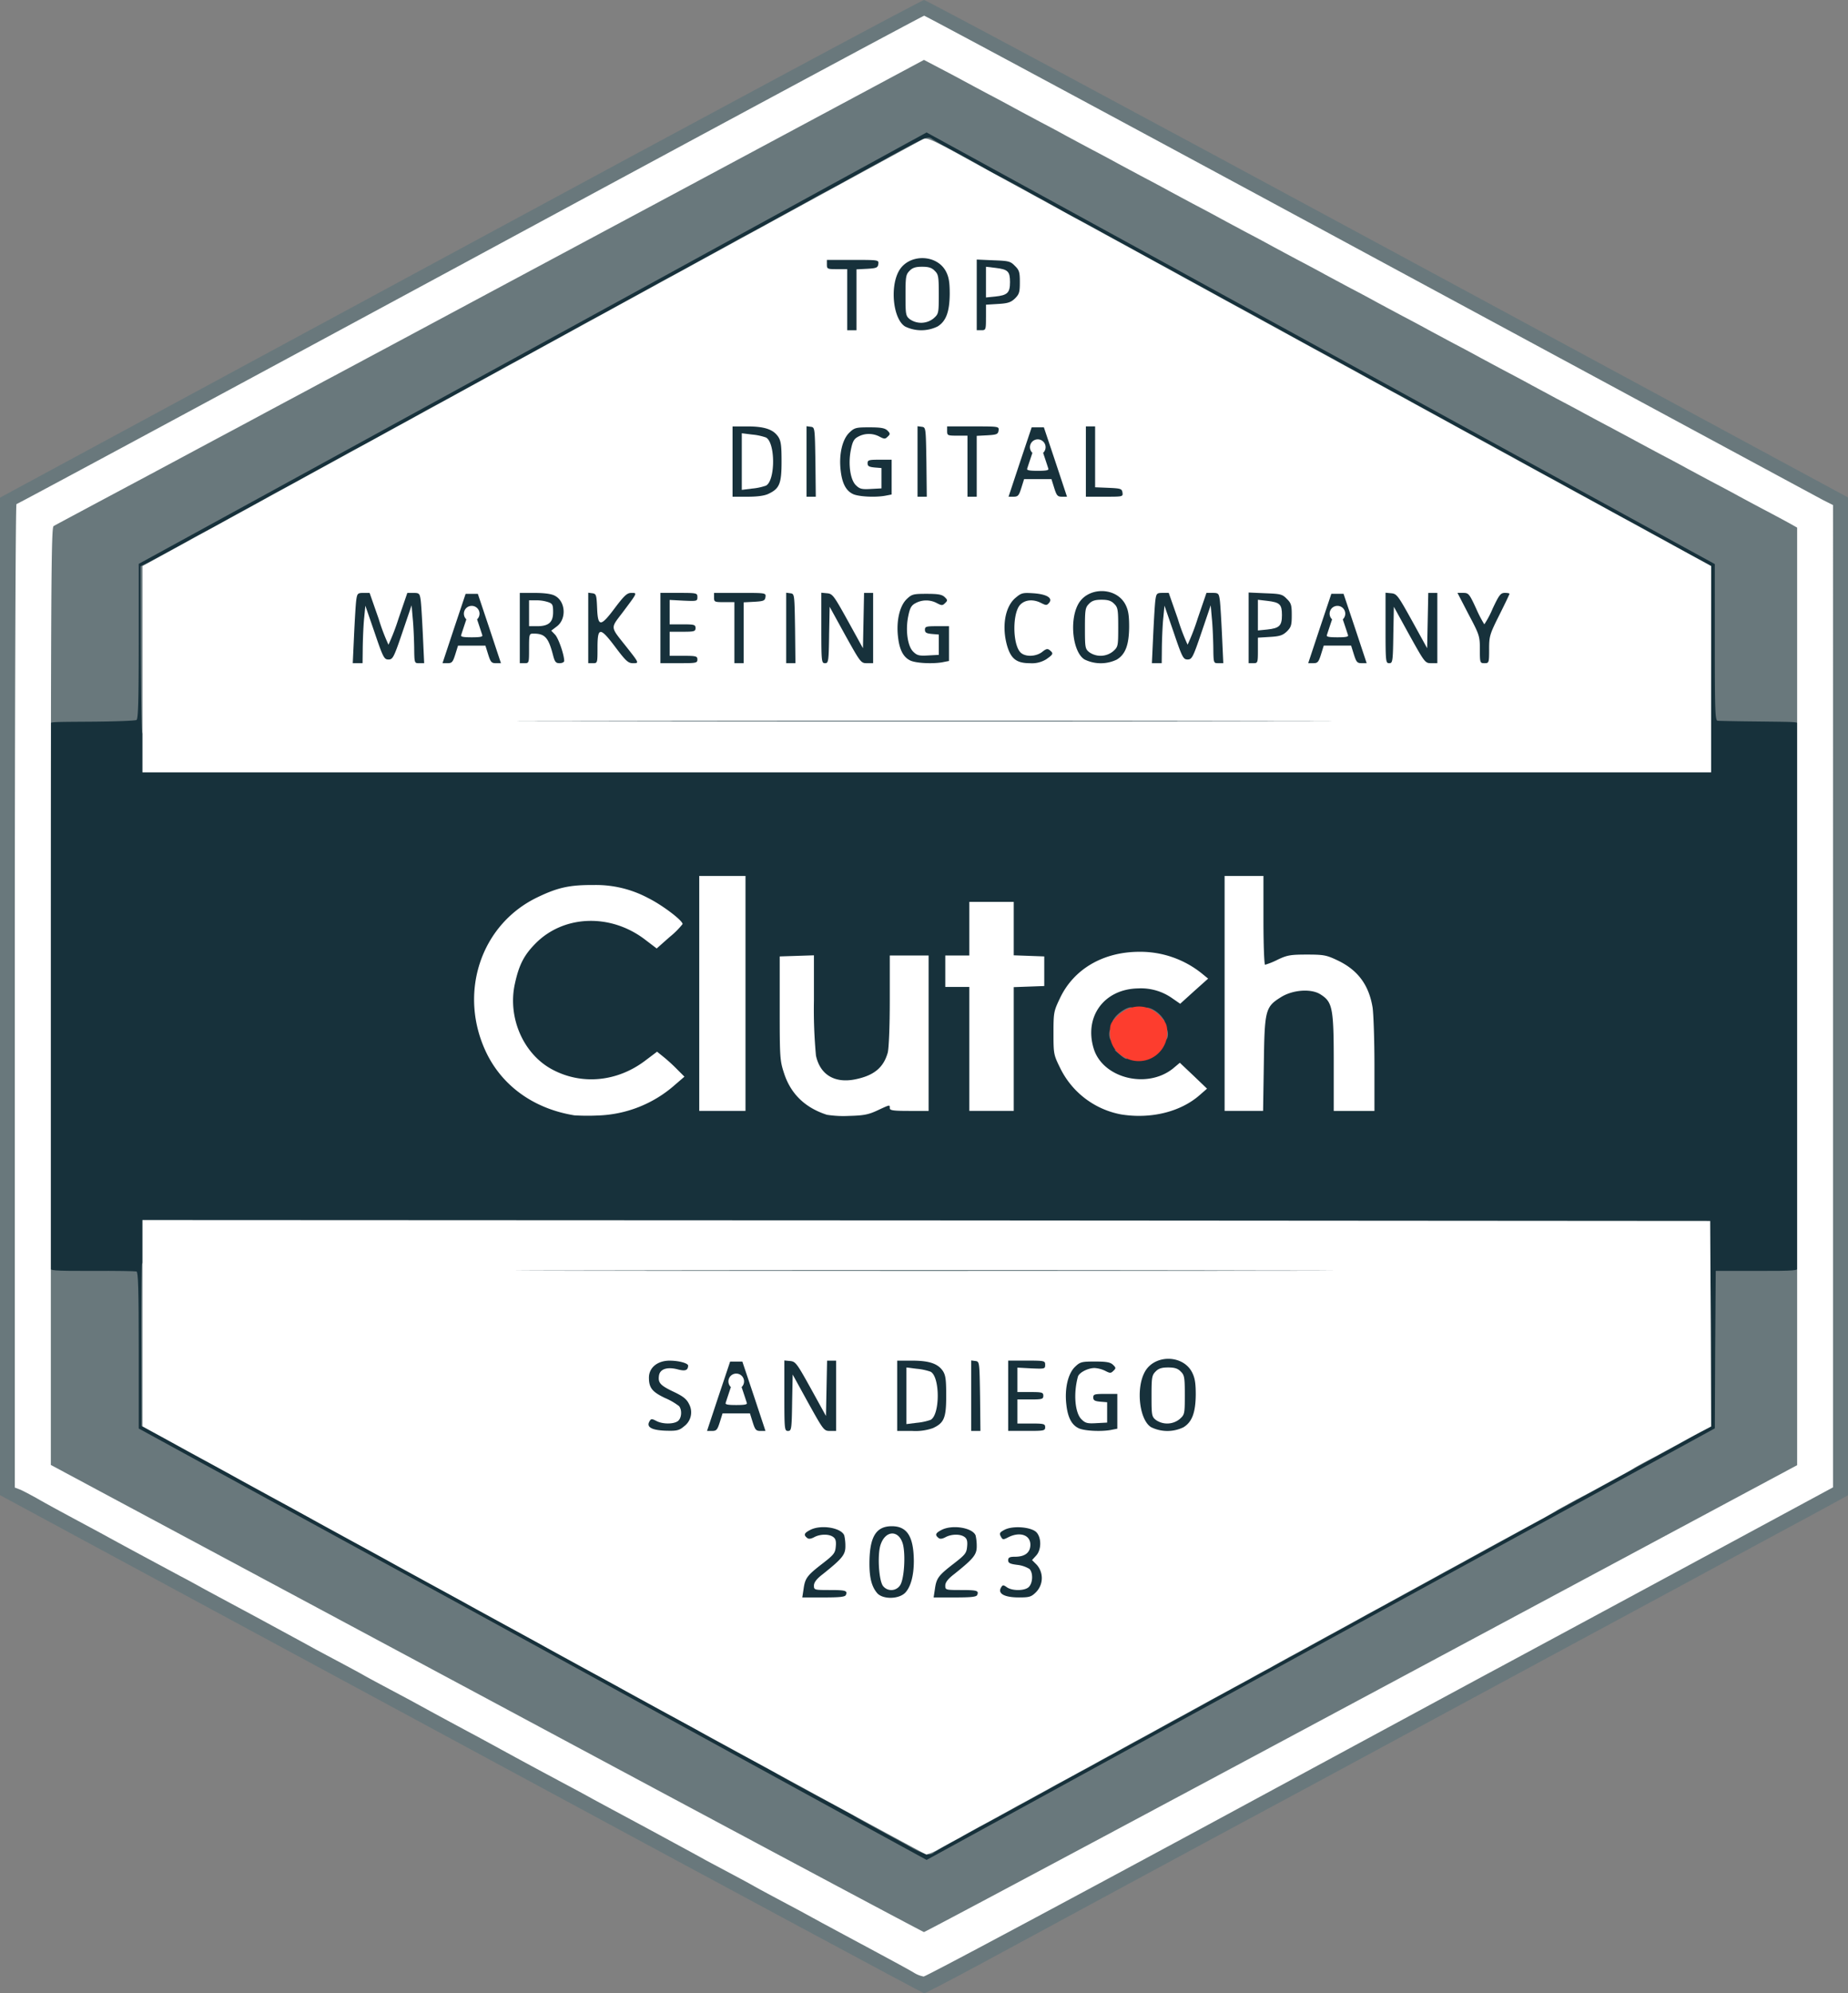 <svg xmlns="http://www.w3.org/2000/svg" width="514.566" height="555" viewBox="0 0 514.566 555">
  <rect x="0" y="0" width="514.566" height="555" fill="#808080" stroke="none"/>
  <g id="clutch-logo22" transform="translate(0 -15)">
    <g id="l3ZcuDlo4DeRgJhJWVwhjGr" transform="translate(12.362 50.384)">
      <g id="Group_1" data-name="Group 1" transform="translate(0 0)">
        <path id="pfBRwARgX" d="M480.028,1183.827c-2.112-1.236-51.457-28.278-109.558-60.11l-105.746-57.844v-43.627H240V944.211c0-42.906.051-78.086.155-78.138.051-.052,5.563-.257,12.207-.412l12.1-.258.155-21.685.1-21.685,109.764-60.11c90.963-49.808,110.073-60.11,111.464-59.955,1.03.1,43.524,23.076,111.155,60.161l109.558,59.955v43.576h10.765c5.923,0,11.126.155,11.589.309.773.309.824,7.675.824,78.292v77.983H706.664v43.576l-109.558,59.955c-79.426,43.524-110.021,60.058-111.361,60.11C484.354,1185.99,482.912,1185.475,480.028,1183.827Zm14.319-7.623c4.739-2.575,9.993-5.46,11.692-6.387s6.593-3.606,10.817-5.923c4.275-2.369,9.117-5.048,10.817-5.923,1.7-.927,6.593-3.605,10.817-5.923,4.275-2.318,9.117-5,10.817-5.924s6.593-3.605,10.817-5.923c4.275-2.369,9.117-5.048,10.817-5.923,1.7-.927,6.593-3.606,10.817-5.923,4.275-2.318,9.117-5,10.817-5.923s6.593-3.606,10.817-5.923c4.275-2.369,9.117-5.048,10.817-5.923,1.7-.927,6.593-3.606,10.817-5.923,4.275-2.318,9.117-5,10.817-5.923s6.593-3.606,10.817-5.923c4.275-2.369,8.911-4.893,10.3-5.666,1.442-.773,3.863-2.112,5.408-2.936,1.545-.876,5.254-2.884,8.241-4.533,12.723-6.954,15.658-8.55,21.891-12,2.833-1.545,6.233-3.451,7.623-4.172l2.421-1.339-.1-27.042-.154-27.042-216.643-.155-216.643-.1-.309,12.723c-.412,15.349-.361,38.477.1,40.434.206.979,1.03,1.751,2.627,2.627,1.288.67,3.4,1.854,4.79,2.627,5.1,2.833,7.211,3.966,12.1,6.542,2.73,1.494,5.254,2.833,5.511,3.039.309.206,1.906,1.133,3.606,2.06s4.069,2.215,5.305,2.884c1.185.67,4.43,2.421,7.211,3.863,2.73,1.494,5.254,2.833,5.511,3.039.309.206,1.906,1.133,3.606,2.06s4.069,2.215,5.305,2.884c1.185.67,4.43,2.421,7.211,3.863,2.73,1.494,5.254,2.833,5.511,3.039.309.206,1.906,1.133,3.606,2.06s4.069,2.215,5.305,2.885c1.185.67,4.43,2.421,7.211,3.863,2.73,1.494,5.254,2.833,5.511,3.039.309.206,1.906,1.133,3.606,2.06s4.069,2.215,5.305,2.885c1.185.669,4.43,2.421,7.211,3.863,2.73,1.494,5.254,2.833,5.511,3.039.309.206,1.906,1.133,3.606,2.06s4.069,2.215,5.305,2.885c1.185.67,4.43,2.421,7.211,3.863,2.73,1.494,5.254,2.833,5.511,3.039.309.206,1.906,1.133,3.606,2.06s4.069,2.215,5.305,2.884c1.185.67,4.43,2.421,7.211,3.863,2.73,1.494,5.254,2.833,5.511,3.039.309.206,1.906,1.133,3.606,2.06s4.069,2.215,5.305,2.884c1.185.67,4.43,2.421,7.211,3.863,2.73,1.494,5.254,2.833,5.511,3.039.309.206,1.906,1.133,3.606,2.06s4.069,2.215,5.305,2.885c1.185.67,4.43,2.421,7.211,3.863,2.73,1.494,5.254,2.833,5.511,3.039.515.361,1.6.979,9.787,5.408,2.009,1.082,4.79,2.627,6.181,3.4,1.442.824,2.627,1.494,2.73,1.494S489.66,1178.779,494.347,1176.2ZM401.736,974.086c4.275-1.391,9.22-4.121,11.589-6.439l1.494-1.545-1.751-1.8a8.075,8.075,0,0,0-2.266-1.8,13,13,0,0,0-3.09,1.8c-3.915,2.781-7.572,3.966-13.289,4.275-9.117.464-15.246-1.7-20.037-7.057-4.018-4.533-5.923-10.92-5.46-18.337.67-10.3,5.511-17.255,14.165-20.5,2.369-.876,4.121-1.082,9.117-1.133,7.314,0,11.28,1.082,15.5,4.327l2.627,1.957,2.266-2.009,2.266-1.957-2.06-1.8c-2.575-2.318-9.374-5.666-13.392-6.7a34.587,34.587,0,0,0-13.238-.206c-4.327.876-11.8,4.79-14.989,7.881-7.417,7.057-11.023,17.307-9.426,26.475,2.421,13.7,13.032,23.8,27.351,26.012C391.949,975.992,397.769,975.322,401.736,974.086Zm68.763.052c3.348-1.494,6.439-1.8,6.439-.567,0,.618.773.773,3.863.773h3.863V934.167h-7.726v12.516c0,13.186-.309,15.5-2.318,18.182-2.266,2.987-8.447,4.79-14.01,4.069-2.472-.309-3.3-.67-4.842-2.215-2.678-2.73-3.039-5.1-3.039-19.985v-12.62l-3.194.155-3.245.155V947.3c0,12.156.051,13.083,1.236,16.637,1.854,5.666,5.82,9.477,11.9,11.486C461.845,976.249,467.305,975.58,470.5,974.138Zm78.55,1.03c3.606-.773,8.241-2.781,10.25-4.481l1.288-1.03-2.06-2.06-2.06-2.06-2.781,1.442c-2.318,1.185-3.5,1.442-7.675,1.6-4.121.154-5.46,0-7.881-.927a12.9,12.9,0,0,1-7.52-7.623,29.716,29.716,0,0,1-.1-11.486c.773-2.73,3.709-5.82,6.8-7.16,4.893-2.112,13.65-1.6,17.41,1.03,1.288.927,1.339.927,3.554-1.185l2.266-2.06-1.236-1.03a30.1,30.1,0,0,0-8.653-4.172c-9.993-2.936-21.839,2.524-26.372,12.208-1.545,3.3-1.751,4.172-1.751,8.138,0,4.017.154,4.687,1.957,8.293a23.7,23.7,0,0,0,16.843,12.723C545.289,975.94,545.289,975.94,549.049,975.168ZM433.671,943.181V912.019h-9.786v62.325h9.786Zm74.687,13.907v-17.2l4.275-.155,4.224-.155v-5.151l-4.224-.155-4.275-.155V919.23h-9.271v14.937h-6.7v5.666h6.7v34.51h9.271ZM578,961.364c.206-15.143.412-15.968,4.79-18.7,2.266-1.391,2.987-1.545,7.417-1.7,5.923-.155,7.726.618,9.323,4.172.927,1.957,1.03,3.451,1.03,15.71v13.5H608.8V963.166c0-12.465-.464-16.637-2.266-20.191a16.861,16.861,0,0,0-21.633-7.623,15.07,15.07,0,0,1-5,1.391h-2.009V912.019h-7.726v62.325h7.623Zm-29.978-2.421a9.794,9.794,0,0,0,2.318-2.781c1.03-1.854,1.03-1.906.052-3.709-1.185-2.163-3.709-3.863-5.717-3.863-3.09,0-6.851,3.863-6.232,6.387a8.085,8.085,0,0,0,4.121,4.739A5.127,5.127,0,0,0,548.019,958.943ZM702.543,852.887v-27.2l-2.421-1.339c-1.391-.721-3.5-1.854-4.79-2.575s-3.709-2.06-5.408-2.987-4.378-2.369-5.923-3.245-3.966-2.215-5.408-2.936c-1.391-.773-3.606-1.957-4.893-2.678s-3.708-2.06-5.408-2.988-4.378-2.369-5.923-3.245-3.966-2.215-5.408-2.936c-1.391-.773-3.606-1.957-4.893-2.678s-3.708-2.06-5.408-2.987-4.378-2.369-5.923-3.245-3.966-2.215-5.408-2.936c-1.391-.773-3.606-1.957-4.893-2.678s-3.657-2.009-5.254-2.936c-1.648-.876-4.327-2.318-5.923-3.245-1.648-.876-4.121-2.266-5.563-2.987-1.391-.773-3.606-1.957-4.893-2.678s-3.657-2.009-5.254-2.936c-1.648-.876-4.327-2.318-5.923-3.245-1.648-.876-4.121-2.266-5.563-2.987-1.391-.773-3.606-1.957-4.893-2.678s-3.709-2.06-5.408-2.988-4.378-2.369-5.923-3.245-3.966-2.215-5.408-2.936c-1.391-.773-3.606-1.957-4.893-2.678s-3.709-2.06-5.408-2.987-4.378-2.369-5.923-3.245-3.966-2.215-5.408-2.936c-1.391-.773-3.606-1.957-4.893-2.678s-3.657-2.009-5.254-2.936c-1.648-.876-4.327-2.318-5.923-3.245-1.648-.927-4.275-2.318-5.82-3.142-1.545-.773-3.76-1.957-4.893-2.627s-3.451-1.957-5.151-2.884-4.378-2.369-5.923-3.245-4.121-2.266-5.666-3.091c-1.545-.773-3.76-1.957-4.893-2.627-2.112-1.185-5.666-3.194-11.435-6.284l-3.194-1.751-3.5,1.854c-1.906.979-4.43,2.369-5.563,2.987-1.133.67-3.915,2.163-6.181,3.4s-5.048,2.781-6.181,3.4c-1.133.67-3.194,1.751-4.636,2.524-1.391.721-3.5,1.854-4.636,2.524-1.133.618-3.915,2.163-6.181,3.4s-5.048,2.781-6.181,3.4c-1.133.67-3.194,1.751-4.636,2.524-1.391.721-3.5,1.854-4.636,2.524-1.133.618-3.915,2.163-6.181,3.4s-5.048,2.781-6.181,3.4c-1.133.67-3.194,1.751-4.636,2.524-1.391.721-3.5,1.854-4.636,2.524-1.133.618-3.915,2.163-6.181,3.4s-5.048,2.781-6.181,3.4c-1.133.67-3.194,1.751-4.636,2.524-1.391.721-3.5,1.854-4.636,2.524-1.133.618-3.915,2.163-6.181,3.4s-5.048,2.781-6.181,3.4c-1.133.67-3.194,1.751-4.636,2.524-1.391.721-3.5,1.854-4.636,2.524-1.133.618-3.915,2.163-6.181,3.4s-5.048,2.781-6.181,3.4c-1.133.67-3.194,1.751-4.636,2.524-1.391.721-3.5,1.854-4.636,2.524-1.133.618-3.657,2.06-5.666,3.142-1.957,1.03-4.893,2.678-6.439,3.554s-3.863,2.112-5.151,2.781-3.245,1.7-4.378,2.369c-1.133.618-3.915,2.163-6.181,3.4s-5.048,2.781-6.181,3.4c-1.133.67-3.193,1.751-4.636,2.524-1.391.721-3.5,1.854-4.636,2.524-1.133.618-3.657,2.06-5.666,3.142-1.957,1.03-4.893,2.678-6.439,3.554s-3.863,2.112-5.151,2.781-3.245,1.7-4.378,2.369c-3.039,1.7-7.778,4.327-10.559,5.769-1.906.979-2.524,1.648-2.781,2.884-.412,2.06-.412,24.106.052,40.228L269,880.084H702.543Z" transform="translate(-240 -701.967)" fill="#17313b"/>
        <path id="p1FQ75Tpax" d="M4307.257,8258.955a15.686,15.686,0,0,1,.979-4.945,22.494,22.494,0,0,1,3.914-3.5c4.327-3.193,4.739-3.761,3.554-4.636-.824-.567-1.185-.567-2.42.051-1.751.928-4.172.979-5,.155a4.476,4.476,0,0,1-.618-2.575c0-1.6.258-2.061,1.545-2.73,1.957-1.03,8.808-1.03,10.765,0,1.906.927,2.112,1.6,2.112,6.13,0,3.605-.051,3.76-1.906,5.512-1.082,1.029-2.884,2.523-3.966,3.347l-2.06,1.494,4.121.258c3.812.258,4.069.36,4.224,1.494a7.71,7.71,0,0,1-.1,2.421c-.309,1.236-.36,1.236-7.881,1.236H4307Z" transform="translate(-4097.517 -7851.73)" fill="#17313b"/>
        <path id="p1FZUT4QPA" d="M4672.215,8256.788c-1.648-1.854-2.215-4.327-2.215-9.786,0-6.13.669-9.169,2.421-10.817,1.082-1.03,1.8-1.185,5.357-1.185,3.657,0,4.172.1,5.357,1.339,1.7,1.7,2.266,4.172,2.317,9.89,0,5.563-.721,8.653-2.421,10.405-1.185,1.185-1.7,1.287-5.562,1.287C4673.76,8257.921,4673.142,8257.767,4672.215,8256.788Zm6.9-6.645c1.082-3.142.309-9.581-1.133-9.427-.257,0-.927.824-1.442,1.8-.721,1.339-.875,2.523-.721,5C4676.181,8252.358,4677.881,8253.7,4679.117,8250.144Z" transform="translate(-4441.819 -7846.987)" fill="#17313b"/>
        <path id="pwaQCSTTv" d="M5017.257,8258.955a15.7,15.7,0,0,1,.979-4.945,22.521,22.521,0,0,1,3.915-3.5c4.327-3.193,4.739-3.761,3.555-4.636-.825-.567-1.185-.567-2.421.051-1.751.928-4.172.979-5,.155a4.472,4.472,0,0,1-.618-2.575c0-1.6.257-2.061,1.545-2.73,1.957-1.03,8.808-1.03,10.765,0,1.906.927,2.112,1.6,2.112,6.13,0,3.605-.052,3.76-1.906,5.512-1.082,1.029-2.885,2.523-3.966,3.347l-2.06,1.494,4.121.258c3.812.258,4.069.36,4.223,1.494a7.7,7.7,0,0,1-.1,2.421c-.309,1.236-.36,1.236-7.88,1.236H5017Z" transform="translate(-4770.945 -7851.73)" fill="#17313b"/>
        <path id="p07Fb0Eqy" d="M5370.691,8262.907c-1.236-.877-1.545-3.143-.618-4.894.67-1.237,2.987-1.288,5.1-.052,1.494.824,1.6.824,2.627-.206,1.03-.979,1.03-1.134.257-1.906a7.523,7.523,0,0,0-3.348-1.185l-2.575-.36v-5h1.957a5.932,5.932,0,0,0,3.142-.876c1.133-.772,1.185-.876.309-1.494-.772-.566-1.185-.566-2.369.052-3.348,1.752-5.614.618-5.614-2.781,0-2.473,2.111-3.3,7.777-3.039,6.645.258,7.263,1.133,6.8,9.684-.051.721.052,3.193.155,5.563.257,4.173.257,4.224-1.236,5.77-1.545,1.494-1.7,1.545-6.387,1.545C5373.164,8263.73,5371.516,8263.524,5370.691,8262.907Z" transform="translate(-5105.321 -7852.797)" fill="#17313b"/>
        <path id="p1DdktFiWg" d="M3472.75,7361.994a2.566,2.566,0,0,1-1.442-2.267c-.36-3.5,1.906-4.739,5.46-2.936,1.288.618,1.854.67,2.73.206,1.442-.772.927-1.288-3.554-3.605-3.09-1.6-3.5-2.009-4.172-4.018-.979-3.245-.412-6.439,1.545-8.087,1.391-1.133,2.061-1.288,5.615-1.288,5.46,0,6.7.515,6.7,2.781,0,2.781-.412,3.4-2.318,3.4a10.379,10.379,0,0,1-2.987-.464c-1.339-.515-2.73.052-2.215.927a19.376,19.376,0,0,0,3.605,2.112c4.069,1.906,5.2,3.812,4.842,8.138-.206,2.421-.515,3.091-1.906,4.327-1.494,1.339-1.906,1.442-6.129,1.442A18.722,18.722,0,0,1,3472.75,7361.994Z" transform="translate(-3304.834 -6998.087)" fill="#17313b"/>
        <path id="pWEq8Te9H" d="M3790,7365.964c0-.772,1.494-5.82,3.245-11.177l3.3-9.787h6.49l3.3,9.787c1.751,5.357,3.245,10.4,3.245,11.177,0,1.391-.052,1.442-2.987,1.442H3803.6l-.772-2.421c-.772-2.473-.772-2.473-3.039-2.473s-2.266,0-3.039,2.473l-.772,2.421h-2.988C3790.051,7367.406,3790,7367.354,3790,7365.964Z" transform="translate(-3607.146 -7002.83)" fill="#17313b"/>
        <path id="pt650qWJH" d="M4210,7350.383V7339l3.193.154,3.142.154,2.627,4.791,2.627,4.79.155-4.945.154-4.893h5.614v22.663h-6.542l-2.884-5.254-2.937-5.3v10.559H4210Z" transform="translate(-4005.513 -6997.139)" fill="#17313b"/>
        <path id="peZHaBBJN" d="M4820,7351.332V7340h5.666c10.1,0,11.074,1.03,11.074,11.332,0,5.872-.154,7.16-.927,8.345-1.6,2.369-3.76,2.987-10.1,2.987H4820Zm9.735,4.945c.875-.566,1.7-4.378,1.339-6.49-.463-2.678-1.236-3.6-3.5-4.069l-1.906-.464v12.156l1.751-.412A10.385,10.385,0,0,0,4829.735,7356.276Z" transform="translate(-4584.093 -6998.087)" fill="#17313b"/>
        <path id="pJqP1boHL" d="M5220,7350.332V7339l2.73.154,2.678.154.155,11.229.1,11.177H5220Z" transform="translate(-4963.49 -6997.139)" fill="#17313b"/>
        <path id="pQaAZEfJ3" d="M5420,7351.332V7340h13.392v5.769l-3.863-.361-3.863-.36v3.708h7.211v5.151h-7.211v3.605h7.726v5.151H5420Z" transform="translate(-5153.188 -6998.087)" fill="#17313b"/>
        <path id="pgSMxQCL4" d="M5734.238,7363.282c-2.163-1.134-3.09-3.5-3.4-8.448-.309-5.872.515-9.734,2.524-11.641,1.494-1.391,1.854-1.494,6.542-1.648,6.181-.154,7.52.36,7.726,3.143a4.488,4.488,0,0,1-.464,2.729c-.772.928-3.554.928-5.357,0a2.4,2.4,0,0,0-2.884-.051,4.227,4.227,0,0,0-1.8,1.905c-.618,2.009-.309,6.593.515,7.881,1.494,2.267,5.151,2.369,4.842.154-.1-.979-.516-1.236-2.061-1.339l-1.957-.155v-5.1h9.786v12.774l-1.6.309C5743.509,7364.415,5735.68,7364.105,5734.238,7363.282Z" transform="translate(-5447.956 -6999.53)" fill="#17313b"/>
        <path id="pItFIHsnR" d="M6134.19,7352.148c-2.369-1.442-3.451-5.306-3.142-11.538.36-8.086,2.575-10.61,9.426-10.61,7.314,0,9.271,2.472,9.22,11.589-.052,9.478-1.751,11.589-9.478,11.589C6136.766,7353.179,6135.479,7352.973,6134.19,7352.148Zm7.933-5.357c1.339-1.185,1.442-1.545,1.442-5.1,0-4.224-.928-6.027-3.091-6.027-2.215,0-3.091,1.751-3.091,6.284,0,3.708.1,4.224,1.236,5.1C6140.166,7348.285,6140.372,7348.285,6142.123,7346.792Z" transform="translate(-5827.563 -6988.603)" fill="#17313b"/>
        <path id="pbDYubRjZ" d="M1390,6851.8V6850h371.374v3.605H1390Z" transform="translate(-1330.766 -6533.327)" fill="#17313b"/>
        <path id="pJej2q3qU" d="M1390,3881.8V3880h371.374v3.606H1390Z" transform="translate(-1330.766 -3716.305)" fill="#17313b"/>
        <path id="p13Z3vF7Ip" d="M1877.361,3203.031c.206-5.357.463-10.456.618-11.332l.309-1.7h6.49l1.7,4.893c.927,2.678,1.854,4.893,2.06,4.893a28.237,28.237,0,0,0,1.957-4.893l1.7-4.893h6.49l.309,1.7c.155.875.412,5.975.618,11.332l.361,9.632h-5.821l-.052-4.481-.052-4.533-1.339,4.018-1.339,3.966H1885.6l-1.339-3.966-1.339-4.018-.052,4.533-.052,4.481H1877Z" transform="translate(-1792.681 -3061.846)" fill="#17313b"/>
        <path id="pAfSchlBw" d="M2360,3215.964c0-.772,1.494-5.821,3.245-11.177l3.3-9.787h6.49l3.3,9.787c1.751,5.356,3.245,10.4,3.245,11.177,0,1.391-.052,1.442-2.988,1.442H2373.6l-.773-2.421c-.772-2.472-.772-2.472-3.039-2.472s-2.266,0-3.039,2.472l-.773,2.421h-2.987C2360.052,3217.406,2360,3217.354,2360,3215.964Z" transform="translate(-2250.803 -3066.589)" fill="#17313b"/>
        <path id="pjVUFiIfA" d="M2780,3201.332V3190h5.666c6.49,0,8.241.566,9.271,3.09.772,1.8.412,7.366-.515,8.5-.412.515-.361,1.442.258,3.76a27.664,27.664,0,0,1,.773,5.2v2.112h-5.615l-.566-2.164c-.824-3.348-1.958-5.562-2.833-5.562-.618,0-.772.772-.772,3.863v3.863H2780Zm8.138-2.884c1.494-1.03,1.442-2.164-.206-2.781-2.06-.824-2.266-.67-2.266,1.545C2785.666,3199.478,2786.232,3199.786,2788.138,3198.447Z" transform="translate(-2649.169 -3061.846)" fill="#17313b"/>
        <path id="pqV1XPJE3" d="M3150,3200.332V3189l2.73.154,2.678.155.257,2.987.258,2.987,2.318-3.09,2.318-3.142h5.923v1.7c0,1.288-.721,2.679-2.833,5.512-1.545,2.06-2.833,3.863-2.833,3.966s1.391,1.957,3.09,4.12c2.369,2.988,3.091,4.275,3.091,5.615v1.751h-6.078l-2.627-3.4-2.627-3.451v6.85H3150Z" transform="translate(-3000.111 -3060.897)" fill="#17313b"/>
        <path id="p4MdDzjTF" d="M3540,3201.332V3190h13.392v5.769l-3.863-.361-3.863-.36v3.708h7.211v5.151h-7.211v3.605h7.726v5.151H3540Z" transform="translate(-3370.023 -3061.846)" fill="#17313b"/>
        <path id="p1E8NhaSlz" d="M3835.666,3204.165v-8.5H3830V3190h17.564l-.155,2.73-.155,2.678-2.936.155-2.987.154v16.946h-5.666Z" transform="translate(-3645.086 -3061.846)" fill="#17313b"/>
        <path id="pLsDwy7T8" d="M4220,3200.332V3189l2.729.154,2.679.155.155,11.229.1,11.177H4220Z" transform="translate(-4014.998 -3060.897)" fill="#17313b"/>
        <path id="pNWLwuJBg" d="M4410,3200.383V3189l3.193.154,3.142.155,2.627,4.79,2.627,4.791.154-4.945.155-4.894h5.614v22.664h-6.542l-2.885-5.253-2.936-5.306v10.559H4410Z" transform="translate(-4195.211 -3060.897)" fill="#17313b"/>
        <path id="phbUBGYGY" d="M4824.238,3213.282c-2.163-1.133-3.09-3.5-3.4-8.448-.309-5.872.515-9.735,2.524-11.641,1.494-1.391,1.854-1.494,6.542-1.648,6.181-.155,7.521.361,7.727,3.142a4.491,4.491,0,0,1-.464,2.73c-.772.927-3.554.927-5.357,0-2.267-1.185-4.121,0-4.79,2.988-.979,4.739.927,8.808,3.966,8.447,1.03-.1,1.339-.463,1.339-1.442,0-1.133-.258-1.288-1.906-1.442l-1.957-.155v-5.1h9.786v12.774l-1.6.309C4833.509,3214.415,4825.68,3214.106,4824.238,3213.282Z" transform="translate(-4584.828 -3063.288)" fill="#17313b"/>
        <path id="p114RhrMZh" d="M5402.938,3211.582c-2.575-2.008-3.708-9.632-2.369-15.864a7.011,7.011,0,0,1,2.318-4.172c1.7-1.442,2.06-1.545,6.026-1.545,5.357,0,6.748.669,6.954,3.245a4.486,4.486,0,0,1-.464,2.729c-.772.927-3.193.927-5.1-.051-1.34-.67-1.546-.67-2.576.154-2.215,1.751-2.215,8.4-.1,10.56l1.133,1.082,1.494-1.133c1.7-1.236,4.636-1.494,5.614-.515a4.147,4.147,0,0,1,.618,2.421c0,1.494-.31,2.061-1.7,3.039-1.442.979-2.421,1.133-6.129,1.133C5405,3212.664,5404.02,3212.509,5402.938,3211.582Z" transform="translate(-5134.22 -3061.846)" fill="#17313b"/>
        <path id="pH7BLGfmq" d="M5774.19,3202.149c-2.369-1.442-3.451-5.305-3.142-11.538.36-8.087,2.575-10.611,9.426-10.611,7.314,0,9.271,2.472,9.22,11.589-.052,9.478-1.751,11.589-9.478,11.589C5776.766,3203.179,5775.479,3202.973,5774.19,3202.149Zm7.933-5.357c1.339-1.185,1.442-1.545,1.442-5.1,0-4.224-.927-6.026-3.091-6.026-2.215,0-3.091,1.751-3.091,6.284,0,3.708.1,4.224,1.236,5.1C5780.166,3198.285,5780.372,3198.285,5782.123,3196.792Z" transform="translate(-5486.105 -3052.361)" fill="#17313b"/>
        <path id="p17cMPrRYa" d="M6197.36,3203.031c.206-5.357.464-10.456.618-11.332l.309-1.7h6.49l1.7,4.893c.927,2.678,1.854,4.893,2.061,4.893a28.293,28.293,0,0,0,1.957-4.893l1.7-4.893h6.49l.309,1.7c.155.875.413,5.975.619,11.332l.36,9.632h-5.82l-.052-4.481-.052-4.533-1.339,4.018-1.339,3.966H6205.6l-1.339-3.966-1.34-4.018-.051,4.533-.051,4.481H6197Z" transform="translate(-5890.166 -3061.846)" fill="#17313b"/>
        <path id="p17z5AfEcC" d="M6720,3199.383V3188l6.181.206c5.923.154,6.232.206,7.572,1.6,1.339,1.339,1.442,1.648,1.442,6.026,0,4.327-.1,4.688-1.391,6.026-1.185,1.185-1.957,1.442-4.79,1.6l-3.348.206v7.108H6720Zm8.653-2.112c1.442-1.185.515-3.09-1.8-3.657-1.133-.257-1.185-.1-1.185,2.318s.052,2.524,1.185,2.164A6.537,6.537,0,0,0,6728.653,3197.271Z" transform="translate(-6386.228 -3059.949)" fill="#17313b"/>
        <path id="ppG22xNEh" d="M7040,3215.964c0-.772,1.494-5.821,3.245-11.177l3.3-9.787h6.49l3.3,9.787c1.751,5.356,3.245,10.4,3.245,11.177,0,1.391-.051,1.442-2.987,1.442H7053.6l-.772-2.421c-.772-2.472-.772-2.472-3.039-2.472s-2.267,0-3.04,2.472l-.772,2.421h-2.987C7040.051,3217.406,7040,3217.354,7040,3215.964Z" transform="translate(-6689.745 -3066.589)" fill="#17313b"/>
        <path id="p1ijvixuE" d="M7460,3200.383V3189l3.193.154,3.142.155,2.627,4.79,2.627,4.791.155-4.945.154-4.894h5.614v22.664h-6.542l-2.884-5.253-2.937-5.306v10.559H7460Z" transform="translate(-7088.111 -3060.897)" fill="#17313b"/>
        <path id="p10gEound7" d="M7856.181,3208.852c0-3.709-.1-4.069-3.09-9.735-1.854-3.554-3.091-6.542-3.091-7.52V3190h6.232l1.34,2.987,1.39,3.039,1.442-3.039L7861.8,3190h5.717v1.8c0,1.185-1.03,3.812-2.833,7.469-2.678,5.356-2.833,5.872-2.833,9.529v3.863h-5.666Z" transform="translate(-7458.023 -3061.846)" fill="#17313b"/>
        <path id="pnvSKLAcb" d="M3930,2301.332V2290h5.666c10.1,0,11.075,1.03,11.075,11.332,0,5.872-.155,7.16-.927,8.344-1.6,2.369-3.76,2.987-10.1,2.987H3930Zm9.735,4.945c.876-.567,1.7-4.378,1.339-6.49-.463-2.678-1.236-3.605-3.5-4.069l-1.906-.463v12.156l1.751-.412A10.379,10.379,0,0,0,3939.735,2306.277Z" transform="translate(-3739.935 -2208.203)" fill="#17313b"/>
        <path id="pQuFrwfd0" d="M4330,2300.332V2289l2.729.155,2.679.155.155,11.229.1,11.177H4330Z" transform="translate(-4119.332 -2207.255)" fill="#17313b"/>
        <path id="pMbqjbfDY" d="M4514.238,2313.282c-2.164-1.133-3.091-3.5-3.4-8.447-.309-5.872.515-9.735,2.523-11.641,1.494-1.391,1.854-1.494,6.542-1.648,6.181-.155,7.52.361,7.726,3.142a4.493,4.493,0,0,1-.463,2.73c-.773.927-3.555.927-5.357,0-2.266-1.185-4.12,0-4.79,2.988-.979,4.739.927,8.808,3.966,8.447,1.03-.1,1.339-.464,1.339-1.442,0-1.133-.258-1.288-1.906-1.442l-1.957-.155v-5.1h9.786v12.774l-1.6.309C4523.51,2314.415,4515.681,2314.106,4514.238,2313.282Z" transform="translate(-4290.796 -2209.646)" fill="#17313b"/>
        <path id="pchQVi947" d="M4930,2300.332V2289l2.729.155,2.679.155.154,11.229.1,11.177H4930Z" transform="translate(-4688.427 -2207.255)" fill="#17313b"/>
        <path id="pJ5ukRfJK" d="M5095.666,2304.165v-8.5H5090V2290h17.564l-.154,2.73-.155,2.678-2.936.155-2.987.154v16.946h-5.666Z" transform="translate(-4840.186 -2208.203)" fill="#17313b"/>
        <path id="p7dczdB0e" d="M5420,2315.964c0-.773,1.493-5.821,3.245-11.177l3.3-9.787h6.49l3.3,9.787c1.751,5.357,3.245,10.4,3.245,11.177,0,1.391-.052,1.442-2.988,1.442H5433.6l-.773-2.421c-.772-2.472-.772-2.472-3.039-2.472s-2.266,0-3.039,2.472l-.773,2.421h-2.987C5420.052,2317.406,5420,2317.354,5420,2315.964Z" transform="translate(-5153.188 -2212.946)" fill="#17313b"/>
        <path id="pFCuo6u2Q" d="M5840,2301.332V2290h5.666v16.946l3.76.154,3.709.155.154,2.73.154,2.678H5840Z" transform="translate(-5551.554 -2208.203)" fill="#17313b"/>
        <path id="p1CCK0zdpW" d="M4445.666,1404.165v-8.5H4440V1390h17.564l-.155,2.73-.154,2.678-2.936.154-2.988.155v16.946h-5.666Z" transform="translate(-4223.666 -1354.561)" fill="#17313b"/>
        <path id="p15AeYOnqt" d="M4804.19,1402.148c-2.37-1.442-3.451-5.305-3.142-11.538.361-8.087,2.576-10.611,9.426-10.611,7.314,0,9.271,2.472,9.22,11.589-.051,9.477-1.751,11.589-9.478,11.589C4806.766,1403.179,4805.478,1402.973,4804.19,1402.148Zm7.933-5.357c1.339-1.185,1.442-1.545,1.442-5.1,0-4.224-.927-6.026-3.09-6.026-2.215,0-3.09,1.751-3.09,6.284,0,3.709.1,4.224,1.236,5.1C4810.166,1398.285,4810.372,1398.285,4812.123,1396.792Z" transform="translate(-4566.068 -1345.076)" fill="#17313b"/>
        <path id="pzvbLxBvA" d="M5250,1399.383V1388l6.181.206c5.924.155,6.232.206,7.572,1.6,1.339,1.339,1.441,1.648,1.441,6.026,0,4.327-.1,4.687-1.39,6.026-1.185,1.185-1.958,1.442-4.791,1.6l-3.348.206v7.108H5250Zm8.653-2.112c1.442-1.185.515-3.091-1.8-3.657-1.133-.257-1.185-.1-1.185,2.318s.051,2.524,1.185,2.163A6.527,6.527,0,0,0,5258.653,1397.271Z" transform="translate(-4991.944 -1352.664)" fill="#17313b"/>
      </g>
    </g>
    <g id="l5Dg4QtXMz7OTkStmi456kA" transform="translate(0 15)">
      <g id="Group_2" data-name="Group 2" transform="translate(0 0)">
        <path id="pMEGIcXav" d="M128.358,500.619,0,431.289V153.557L128.152,84.278C198.615,46.162,256.716,15,257.283,15s58.668,31.162,129.182,69.278l128.1,69.227V431.34l-10.4,5.666c-5.769,3.09-22.1,11.9-36.313,19.625-25.239,13.6-50.684,27.351-103.016,55.629-14.113,7.572-37.6,20.243-52.178,28.123s-32.862,17.77-40.64,21.994c-7.778,4.172-14.422,7.623-14.68,7.623C257.026,570,198.976,538.786,128.358,500.619Zm205.517,21.427c42.031-22.715,78.6-42.494,81.331-43.936,2.678-1.442,24.878-13.392,49.293-26.578l44.348-23.951.052-135.312c0-74.481-.206-135.363-.412-135.363s-56.813-30.493-125.731-67.733L257.438,21.49l-1.906.927C254.5,22.984,198.1,53.425,130.11,90.15,62.17,126.876,6.387,156.9,6.129,156.9s-.464,58.565-.464,135.363V427.632l1.442.567c.773.309,2.781,1.391,4.481,2.318,2.781,1.6,5.305,2.987,15.195,8.293,1.545.824,4.018,2.163,5.408,2.936,6.232,3.4,9.735,5.305,19.728,10.611,1.906,1.03,4.636,2.524,6.026,3.3,2.369,1.288,5.048,2.73,13.392,7.211,3.554,1.906,8.653,4.687,12.362,6.7,1.442.773,4.069,2.215,5.923,3.245,8.911,4.739,11.692,6.232,13.135,7.057s4.224,2.318,13.135,7.057c1.854,1.03,4.533,2.472,5.923,3.245,2.472,1.339,6.645,3.606,13.392,7.211,1.7.927,4.275,2.318,5.666,3.091,6.232,3.4,9.735,5.305,19.728,10.611,1.906,1.03,4.636,2.524,6.026,3.3,2.369,1.288,5.048,2.73,13.392,7.211,3.554,1.906,8.653,4.687,12.362,6.7,1.442.773,4.069,2.215,5.923,3.245,8.911,4.739,11.692,6.232,13.135,7.057s4.224,2.318,13.135,7.057c1.854,1.03,4.533,2.472,5.923,3.245,2.421,1.288,6.593,3.554,13.135,7.057,1.545.876,4.687,2.524,6.954,3.76,5.357,2.884,6.645,3.606,6.8,3.606C257.489,563.3,291.9,544.71,333.876,522.046Z" transform="translate(0 -15)" fill="#69787c"/>
        <path id="phB8S4Rim" d="M366.3,6974.5l-121.3-65V6880.96c0-22.354.155-28.536.67-28.69.309-.154.618.155.618.722,0,.875.67.927,11.744.927,6.439-.051,12,.052,12.362.154.464.155.618,5,.618,21.943V6897.8l92.1,50.375c50.632,27.763,99.977,54.8,109.661,60.109l17.616,9.632L600.1,6957.81l109.764-60.059.1-21.943.154-21.891H721.6c10.765,0,11.435-.051,11.435-.927,0-.567.309-.876.67-.722.464.155.618,6.336.618,28.742v28.536l-121.3,65c-103.583,55.525-121.611,65-123.362,65S469.06,7029.612,366.3,6974.5Z" transform="translate(-232.381 -6500.057)" fill="#69787c"/>
        <path id="p8lADkJ01" d="M978.331,6993.486c-1.854-1.029-4.842-2.678-6.7-3.657-1.854-1.029-4.636-2.523-6.181-3.4-1.545-.823-3.039-1.7-3.348-1.905-.258-.206-2.781-1.545-5.511-3.039-2.781-1.442-6.026-3.193-7.211-3.863-1.236-.67-3.606-1.957-5.305-2.885s-3.3-1.854-3.606-2.06c-.258-.206-2.781-1.546-5.511-3.039-2.781-1.442-6.026-3.194-7.211-3.863-1.236-.67-3.606-1.957-5.305-2.885s-3.3-1.854-3.606-2.061c-.258-.206-2.781-1.545-5.511-3.038-2.781-1.442-6.026-3.194-7.211-3.863-1.236-.67-3.606-1.958-5.305-2.885s-3.3-1.854-3.606-2.061c-.258-.206-2.781-1.545-5.511-3.039-2.781-1.442-6.026-3.193-7.211-3.862-1.236-.67-3.606-1.958-5.305-2.885s-3.3-1.854-3.606-2.061c-.258-.206-2.781-1.545-5.511-3.039-2.781-1.442-6.026-3.193-7.211-3.863-1.236-.669-3.606-1.957-5.305-2.884s-3.3-1.854-3.606-2.061c-.258-.206-2.781-1.545-5.511-3.039-2.781-1.442-6.026-3.193-7.211-3.863-1.236-.669-3.606-1.957-5.305-2.884s-3.3-1.854-3.606-2.061c-.258-.206-2.781-1.546-5.511-3.039-2.781-1.442-6.026-3.193-7.211-3.863-1.236-.67-3.606-1.957-5.305-2.885s-3.3-1.854-3.606-2.06c-.258-.207-2.781-1.546-5.511-3.04-2.781-1.441-6.026-3.193-7.211-3.862-1.236-.67-3.606-1.957-5.305-2.885s-3.3-1.854-3.606-2.061c-.258-.205-2.781-1.545-5.511-3.039-5.048-2.627-6.645-3.5-12.516-6.8-1.7-.927-4.018-2.163-5.151-2.781L763.8,6876,763.748,6854c-.052-12.1.052-22.458.155-23.024.155-.515.618-.979.979-.979.927,0,.979,3.4.1,3.76q-.773.309,0,.31c.464.052.618,4.481.618,20.4,0,13.238.206,20.346.515,20.346s.515.361.515.773c0,.927,2.575,2.317,4.378,2.317.773,0,1.288.31,1.288.772,0,.928,2.575,2.318,4.378,2.318.773,0,1.288.309,1.288.772,0,.927,2.575,2.317,4.378,2.317.773,0,1.288.31,1.288.722,0,.979,7.211,4.944,8.962,4.944.824,0,1.339.258,1.339.773,0,.927,2.575,2.317,4.378,2.317.773,0,1.288.309,1.288.772,0,.928,2.575,2.318,4.378,2.318.773,0,1.288.309,1.288.721,0,.979,7.211,4.945,8.962,4.945.824,0,1.339.257,1.339.772,0,.927,2.575,2.317,4.378,2.317.773,0,1.288.31,1.288.772,0,.928,2.575,2.318,4.378,2.318.773,0,1.288.309,1.288.721,0,.979,7.211,4.945,8.962,4.945.824,0,1.339.257,1.339.772,0,.927,2.575,2.317,4.378,2.317.773,0,1.288.31,1.288.772,0,.928,2.576,2.318,4.378,2.318.773,0,1.288.309,1.288.722,0,.979,7.211,4.944,8.962,4.944.824,0,1.339.258,1.339.772,0,.928,2.575,2.318,4.378,2.318.773,0,1.288.309,1.288.772,0,.927,2.575,2.317,4.378,2.317.773,0,1.288.31,1.288.722,0,.979,7.211,4.944,8.962,4.944.824,0,1.339.258,1.339.772,0,.928,2.575,2.318,4.378,2.318.773,0,1.288.309,1.288.772,0,.927,2.575,2.317,4.378,2.317.773,0,1.288.31,1.288.722,0,.979,7.211,4.944,8.962,4.944.824,0,1.339.258,1.339.772,0,.928,2.575,2.318,4.378,2.318.773,0,1.288.309,1.288.772,0,.927,2.575,2.318,4.378,2.318.773,0,1.288.309,1.288.721,0,.979,7.211,4.944,8.962,4.944.824,0,1.339.258,1.339.773,0,.927,2.575,2.317,4.378,2.317.773,0,1.288.31,1.288.772,0,.928,2.575,2.318,4.378,2.318.773,0,1.288.309,1.288.721,0,.979,7.211,4.945,8.962,4.945.824,0,1.339.257,1.339.772,0,.927,2.575,2.317,4.378,2.317.773,0,1.288.31,1.288.773,0,.927,2.575,2.317,4.378,2.317.773,0,1.288.309,1.288.721,0,.979,7.211,4.945,8.962,4.945.824,0,1.339.257,1.339.772,0,.927,2.575,2.318,4.378,2.318.773,0,1.288.309,1.288.772,0,.927,2.575,2.317,4.378,2.317.773,0,1.288.31,1.288.722s.824,1.185,1.8,1.8c.979.566,1.8.823,1.8.566,0-.31.361-.516.773-.516s.773-.206.773-.515c0-.258.464-.515,1.03-.515s1.03-.207,1.03-.516c0-.258.721-.515,1.6-.515,1.133,0,1.648-.258,1.854-1.03a1.418,1.418,0,0,1,1.236-1.03c.567,0,.979-.206.979-.516,0-.257.721-.515,1.6-.515,1.133,0,1.648-.258,1.854-1.03a1.419,1.419,0,0,1,1.236-1.03c.567,0,.979-.206.979-.515,0-.258.567-.618,1.288-.824.721-.154,1.288-.516,1.288-.772s.824-.464,1.854-.464c1.391,0,1.906-.258,2.112-1.03.154-.566.618-1.03.979-1.03.412,0,.721-.206.721-.515,0-.258.464-.516,1.03-.516s1.03-.206,1.03-.515c0-.258.721-.516,1.6-.516,1.133,0,1.648-.257,1.854-1.029a1.418,1.418,0,0,1,1.236-1.03c.567,0,.979-.206.979-.516,0-.257.721-.515,1.6-.515,1.133,0,1.648-.258,1.854-1.03a1.419,1.419,0,0,1,1.236-1.03c.567,0,.979-.206.979-.515,0-.258.567-.516,1.288-.516.824,0,1.288-.309,1.288-.772,0-.566.567-.772,1.854-.772,1.391,0,1.906-.258,2.112-1.03.155-.566.618-1.03.979-1.03.412,0,.721-.206.721-.515,0-.258.464-.516,1.03-.516s1.03-.206,1.03-.515c0-.258.721-.516,1.6-.516,1.133,0,1.648-.257,1.854-1.03a1.419,1.419,0,0,1,1.236-1.03c.567,0,.979-.206.979-.515,0-.258.721-.515,1.6-.515,1.133,0,1.648-.258,1.854-1.03a1.419,1.419,0,0,1,1.236-1.03c.567,0,.979-.206.979-.516,0-.257.567-.618,1.288-.824.721-.154,1.288-.515,1.288-.772s.824-.463,1.854-.463c1.391,0,1.906-.258,2.112-1.03.154-.566.618-1.03.979-1.03.412,0,.721-.206.721-.516,0-.257.464-.515,1.03-.515s1.03-.206,1.03-.516c0-.257.721-.515,1.6-.515,1.133,0,1.648-.258,1.854-1.03a1.419,1.419,0,0,1,1.236-1.03c.567,0,.979-.206.979-.515,0-.258.721-.516,1.6-.516,1.133,0,1.648-.257,1.854-1.03a1.418,1.418,0,0,1,1.236-1.029c.567,0,.979-.206.979-.516,0-.258.567-.515,1.288-.515.824,0,1.288-.31,1.288-.772,0-.567.567-.773,1.854-.773,1.391,0,1.906-.257,2.112-1.03.155-.566.618-1.029.979-1.029.412,0,.721-.206.721-.516,0-.258.464-.515,1.03-.515s1.03-.206,1.03-.516c0-.257.721-.515,1.6-.515,1.133,0,1.648-.258,1.854-1.03a1.419,1.419,0,0,1,1.236-1.03c.567,0,.979-.206.979-.515,0-.258.721-.516,1.6-.516,1.133,0,1.648-.258,1.854-1.03a1.419,1.419,0,0,1,1.236-1.03c.567,0,.979-.206.979-.515,0-.258.567-.618,1.288-.824.721-.154,1.288-.515,1.288-.772s.824-.464,1.854-.464c1.391,0,1.906-.258,2.112-1.03.155-.566.618-1.03.979-1.03.412,0,.721-.206.721-.515,0-.258.464-.516,1.03-.516s1.03-.205,1.03-.515c0-.258.721-.515,1.6-.515,1.133,0,1.648-.258,1.854-1.03a1.419,1.419,0,0,1,1.236-1.03c.567,0,.979-.206.979-.516,0-.257.721-.515,1.6-.515,1.133,0,1.648-.258,1.854-1.03a1.419,1.419,0,0,1,1.236-1.03c.567,0,.979-.206.979-.515,0-.258.567-.516,1.288-.516.824,0,1.288-.309,1.288-.772,0-.566.567-.772,1.854-.772,1.391,0,1.906-.258,2.112-1.03.155-.566.618-1.03.979-1.03.412,0,.721-.206.721-.515,0-.258.464-.516,1.03-.516s1.03-.206,1.03-.515c0-.258.721-.515,1.6-.515,1.133,0,1.648-.258,1.854-1.03a1.418,1.418,0,0,1,1.236-1.03c.567,0,.979-.206.979-.516,0-.258.721-.515,1.6-.515,1.133,0,1.648-.258,1.854-1.03a1.42,1.42,0,0,1,1.236-1.03c.567,0,.979-.206.979-.515,0-.258.567-.618,1.288-.824.721-.154,1.288-.516,1.288-.772s.824-.464,1.854-.464c1.391,0,1.906-.258,2.112-1.03.154-.566.618-1.03.979-1.03.412,0,.721-.206.721-.515,0-.258.464-.516,1.03-.516s1.03-.206,1.03-.515c0-.258.721-.516,1.6-.516,1.133,0,1.648-.258,1.854-1.03a1.418,1.418,0,0,1,1.236-1.029c.567,0,.979-.207.979-.516,0-.258.721-.515,1.6-.515,1.133,0,1.648-.258,1.854-1.03a1.419,1.419,0,0,1,1.236-1.03c.567,0,.979-.206.979-.516,0-.257.567-.515,1.288-.515,1.8,0,5.408-1.906,5.408-2.833a.792.792,0,0,1,.773-.772c.412,0,.773-.206.773-.516,0-.257.464-.515,1.03-.515s1.03-.206,1.03-.515c0-.258.721-.516,1.6-.516,1.133,0,1.648-.258,1.854-1.03a1.419,1.419,0,0,1,1.236-1.03c.567,0,.979-.206.979-.515,0-.258.721-.516,1.6-.516,1.133,0,1.648-.257,1.854-1.029.155-.567.618-1.03,1.03-1.03a2.633,2.633,0,0,0,1.494-.772,3.609,3.609,0,0,1,2.06-.773c1.751,0,4.327-1.391,4.327-2.317a.792.792,0,0,1,.773-.772c.412,0,.773-.206.773-.516,0-.257.464-.515,1.03-.515s1.03-.206,1.03-.516c0-.257.721-.515,1.6-.515,1.133,0,1.648-.258,1.854-1.03a1.42,1.42,0,0,1,1.236-1.03c.567,0,.979-.206.979-.515,0-.258.721-.516,1.6-.516,1.133,0,1.648-.257,1.854-1.03a1.419,1.419,0,0,1,1.236-1.03c.567,0,.979-.206.979-.515,0-.258.618-.515,1.339-.515a13.93,13.93,0,0,0,4.378-1.648l3.039-1.7.155-21.891.1-21.892.155,22.406.1,22.406-2.421,1.339c-1.391.722-4.79,2.627-7.623,4.173-6.232,3.451-9.168,5.048-21.891,12-2.987,1.648-6.7,3.657-8.241,4.533-1.545.824-3.966,2.163-5.408,2.936-1.391.772-6.026,3.3-10.3,5.666-4.224,2.317-9.117,5-10.817,5.923s-6.542,3.606-10.817,5.924c-4.224,2.318-9.117,5-10.817,5.924-1.7.875-6.542,3.554-10.817,5.923-4.224,2.318-9.117,5-10.817,5.924s-6.542,3.605-10.817,5.923c-4.224,2.318-9.117,5-10.817,5.924-1.7.876-6.542,3.554-10.817,5.924-4.224,2.317-9.117,5-10.817,5.923s-6.542,3.605-10.817,5.924c-4.224,2.317-9.117,5-10.817,5.924-1.7.875-6.542,3.554-10.817,5.923-4.224,2.317-9.117,5-10.817,5.924-12.774,6.9-19.625,10.713-20.037,11.126C983.378,6995.7,981.73,6995.341,978.331,6993.486Z" transform="translate(-724.396 -6478.972)" fill="#69787c"/>
        <path id="pNC91fSrM" d="M6026.442,5691.288l-1.442-1.236,1.957-.051c1.7,0,1.906.154,1.906,1.288C6028.863,5692.884,6028.3,5692.936,6026.442,5691.288Z" transform="translate(-5714.664 -5397.691)" fill="#69787c"/>
        <path id="piTYWndPJ" d="M5996.11,5572.729c-.309-1.441.1-2.729.927-2.729.464,0,.721.566.721,1.8C5997.758,5573.708,5996.522,5574.378,5996.11,5572.729Z" transform="translate(-5687.164 -5283.872)" fill="#69787c"/>
        <path id="pQzIwbJmy" d="M6280,5570.921c0-1.906,1.236-2.575,1.648-.875.309,1.391-.1,2.679-.927,2.679C6280.257,5572.724,6280,5572.157,6280,5570.921Z" transform="translate(-5956.529 -5282.991)" fill="#69787c"/>
        <path id="p143k1UZBp" d="M6015.409,5463.039c.979-1.442,3.4-3.039,4.584-3.039,1.391,0,1.133,1.957-.361,2.369a2.24,2.24,0,0,0-1.545,1.03c-.154.412-.979.721-1.854.721C6014.688,5464.12,6014.688,5464.069,6015.409,5463.039Z" transform="translate(-5705.124 -5179.539)" fill="#69787c"/>
        <path id="ppnMpRlf0" d="M6182.73,5464.881a1.383,1.383,0,0,0-1.494-1.03c-.876,0-1.236-.31-1.236-1.03,0-1.958,3.657-.618,5.46,2.009.772,1.03.721,1.082-.824,1.082C6183.451,5465.911,6182.936,5465.653,6182.73,5464.881Z" transform="translate(-5861.68 -5181.328)" fill="#69787c"/>
        <path id="pfAGCooqz" d="M760.412,924.2c-.155-.515-.309-11.126-.361-23.539L760,878.049l2.215-1.082c2.318-1.236,8.087-4.327,11.435-6.233,1.133-.67,3.09-1.7,4.378-2.369s3.606-1.906,5.151-2.781,4.481-2.524,6.438-3.554c2.009-1.082,4.533-2.524,5.666-3.142,1.133-.67,3.245-1.8,4.636-2.524,1.442-.773,3.5-1.854,4.636-2.524,1.133-.618,3.915-2.163,6.181-3.4s5.048-2.781,6.181-3.4c1.133-.67,3.09-1.7,4.378-2.369s3.606-1.906,5.151-2.781,4.481-2.524,6.438-3.554c2.009-1.082,4.533-2.524,5.666-3.142,1.133-.67,3.245-1.8,4.636-2.524,1.442-.773,3.5-1.854,4.636-2.524,1.133-.618,3.915-2.163,6.181-3.4s5.048-2.781,6.181-3.4c1.133-.67,3.245-1.8,4.636-2.524,1.442-.773,3.5-1.854,4.636-2.524,1.133-.618,3.915-2.163,6.181-3.4s5.048-2.781,6.181-3.4c1.133-.67,3.245-1.8,4.636-2.524,1.442-.773,3.5-1.854,4.636-2.524,1.133-.618,3.915-2.163,6.181-3.4s5.048-2.781,6.181-3.4c1.133-.67,3.245-1.8,4.636-2.524,1.442-.773,3.5-1.854,4.636-2.524,1.133-.618,3.915-2.163,6.181-3.4s5.048-2.781,6.181-3.4c1.133-.67,3.245-1.8,4.636-2.524,1.442-.773,3.5-1.854,4.636-2.524,1.133-.618,3.915-2.163,6.181-3.4s5.048-2.781,6.181-3.4c1.133-.67,3.245-1.8,4.636-2.524,1.442-.773,3.5-1.854,4.636-2.524,1.133-.618,3.915-2.163,6.181-3.4s5.048-2.73,6.181-3.4c1.133-.618,4.069-2.215,6.49-3.5,3.863-2.009,4.584-2.215,5.408-1.648.567.412,2.266,1.391,3.812,2.215,5.717,3.091,9.065,4.945,11.074,6.13,1.133.67,3.348,1.854,4.893,2.627,1.545.824,4.172,2.215,5.82,3.142,1.6.927,4.275,2.369,5.923,3.245,1.6.927,3.863,2.163,5,2.833s3.348,1.854,4.893,2.627c1.545.824,4.121,2.215,5.666,3.09s4.224,2.318,5.923,3.245,4.121,2.266,5.408,2.988,3.5,1.906,4.893,2.678c1.442.721,3.863,2.06,5.408,2.936s4.224,2.318,5.923,3.245,4.121,2.266,5.408,2.987,3.5,1.906,4.893,2.678c1.442.721,3.915,2.112,5.563,2.988,1.6.927,4.275,2.369,5.923,3.245,1.6.927,3.966,2.215,5.254,2.936s3.5,1.906,4.893,2.678c1.442.721,3.915,2.112,5.563,2.987,1.6.927,4.275,2.369,5.923,3.245,1.6.927,3.966,2.215,5.254,2.936s3.5,1.906,4.893,2.678c1.442.721,3.863,2.06,5.408,2.936s4.224,2.318,5.923,3.245,4.12,2.266,5.408,2.987,3.5,1.906,4.893,2.678c1.442.721,3.915,2.112,5.563,2.987,1.6.927,4.275,2.369,5.923,3.245,1.6.927,3.966,2.215,5.254,2.936s3.5,1.906,4.893,2.678c1.442.721,3.863,2.06,5.408,2.936s4.224,2.318,5.923,3.245,4.121,2.266,5.408,2.987,3.5,1.906,4.893,2.678c1.442.721,3.915,2.112,5.563,2.987,1.6.927,4.275,2.369,5.923,3.245,1.6.927,3.966,2.215,5.254,2.936s3.4,1.854,4.79,2.575l2.421,1.339-.1,22.406-.155,22.458-.1-21.994-.154-22.046H1195.3c-1.03,0-1.545-.309-1.751-1.03a2.207,2.207,0,0,0-1.6-1.288c-.721-.154-1.906-.36-2.575-.515a2.173,2.173,0,0,1-1.494-1.236c-.257-.979-.721-1.185-4.275-1.906a1.924,1.924,0,0,1-1.391-1.185,2.154,2.154,0,0,0-1.6-1.339c-.721-.155-1.906-.361-2.575-.515a2.117,2.117,0,0,1-1.494-1.288c-.206-.721-.721-1.03-1.751-1.03-1.7,0-2.421-.412-2.885-1.648-.309-.824-.824-1.03-4.275-1.751a1.925,1.925,0,0,1-1.391-1.185,2.154,2.154,0,0,0-1.6-1.339c-.721-.155-1.906-.361-2.575-.515a2.173,2.173,0,0,1-1.494-1.236,2.155,2.155,0,0,0-1.6-1.339c-.721-.154-1.906-.36-2.575-.515a2.117,2.117,0,0,1-1.494-1.288c-.206-.721-.721-1.03-1.751-1.03-1.7,0-2.421-.412-2.884-1.648a2.3,2.3,0,0,0-1.648-1.185c-.721-.155-1.854-.36-2.524-.515a2.173,2.173,0,0,1-1.494-1.236,2.034,2.034,0,0,0-1.442-1.288c-.67-.155-1.854-.361-2.575-.515a2.188,2.188,0,0,1-1.648-1.288c-.257-.979-.721-1.185-4.275-1.906a1.886,1.886,0,0,1-1.391-1.236c-.206-.721-.721-1.03-1.751-1.03-1.7,0-2.421-.412-2.885-1.648a2.3,2.3,0,0,0-1.648-1.185c-.721-.155-1.854-.361-2.524-.515a2.173,2.173,0,0,1-1.494-1.236,2.154,2.154,0,0,0-1.6-1.339c-.721-.155-1.906-.361-2.575-.515a2.173,2.173,0,0,1-1.494-1.236,2.155,2.155,0,0,0-1.6-1.339c-.721-.155-1.906-.36-2.575-.515a2.117,2.117,0,0,1-1.494-1.288c-.206-.721-.721-1.03-1.751-1.03-1.7,0-2.421-.412-2.884-1.648a2.3,2.3,0,0,0-1.648-1.185c-.721-.155-1.854-.36-2.524-.515a2.173,2.173,0,0,1-1.494-1.236,2.154,2.154,0,0,0-1.6-1.339c-.721-.155-1.906-.361-2.575-.515a2.173,2.173,0,0,1-1.494-1.236,2.154,2.154,0,0,0-1.6-1.339c-.721-.155-1.906-.361-2.575-.515a2.117,2.117,0,0,1-1.494-1.288c-.206-.721-.721-1.03-1.751-1.03-1.7,0-2.421-.412-2.885-1.648a1.945,1.945,0,0,0-1.494-1.133c-.67-.155-1.8-.361-2.524-.515a2.188,2.188,0,0,1-1.648-1.288,2.154,2.154,0,0,0-1.6-1.339c-.721-.154-1.906-.36-2.575-.515a2.173,2.173,0,0,1-1.494-1.236c-.258-.979-.721-1.185-4.275-1.906a1.886,1.886,0,0,1-1.391-1.236c-.206-.721-.721-1.03-1.751-1.03-1.7,0-2.421-.412-2.884-1.648-.309-.824-.824-1.03-4.275-1.751a1.924,1.924,0,0,1-1.391-1.185,2.154,2.154,0,0,0-1.6-1.339c-.721-.155-1.906-.361-2.575-.515a2.173,2.173,0,0,1-1.494-1.236,2.154,2.154,0,0,0-1.6-1.339c-.721-.155-1.906-.361-2.575-.515a2.117,2.117,0,0,1-1.494-1.288c-.206-.721-.721-1.03-1.751-1.03-1.7,0-2.421-.412-2.884-1.648a2.3,2.3,0,0,0-1.648-1.185c-.721-.155-1.854-.361-2.524-.515a2.173,2.173,0,0,1-1.494-1.236c-.258-.979-.721-1.185-4.275-1.906a1.924,1.924,0,0,1-1.391-1.185c-.258-.979-.721-1.185-4.275-1.906a1.885,1.885,0,0,1-1.391-1.236c-.206-.721-.721-1.03-1.751-1.03-1.7,0-2.421-.412-2.884-1.648a1.945,1.945,0,0,0-1.494-1.133c-.67-.155-1.8-.361-2.524-.515a2.187,2.187,0,0,1-1.648-1.288,2.154,2.154,0,0,0-1.6-1.339c-.721-.155-1.906-.361-2.575-.515a2.173,2.173,0,0,1-1.494-1.236,2.154,2.154,0,0,0-1.6-1.339c-.721-.155-1.906-.361-2.575-.515a2.117,2.117,0,0,1-1.494-1.288c-.206-.721-.721-1.03-1.751-1.03-1.7,0-2.421-.412-2.885-1.648-.309-.824-.824-1.03-4.275-1.751a1.924,1.924,0,0,1-1.391-1.185,2.154,2.154,0,0,0-1.6-1.339c-.721-.155-1.906-.361-2.575-.515a2.173,2.173,0,0,1-1.494-1.236,2.154,2.154,0,0,0-1.6-1.339c-.721-.155-1.906-.361-2.575-.515a2.057,2.057,0,0,1-1.494-1.236c-.464-1.854-6.026-1.7-6.026.258,0,.412-.67.876-1.545,1.082-.876.154-1.545.464-1.545.721s-.567.464-1.288.464c-.773,0-1.288.309-1.288.721,0,.773-1.082,1.339-2.627,1.339s-4.069,1.442-4.069,2.318c0,.515-.515.773-1.6.773-1.133,0-1.648.258-1.854,1.03-.206.721-.721,1.03-1.751,1.03-.979,0-1.494.258-1.494.773,0,.464-.464.773-1.288.773s-1.288.309-1.288.773-.618.927-1.545,1.133c-.824.155-1.545.464-1.545.721s-.567.464-1.288.464c-.773,0-1.288.309-1.288.721,0,.773-1.082,1.339-2.627,1.339s-4.069,1.442-4.069,2.318c0,.515-.515.773-1.6.773-1.133,0-1.648.258-1.854,1.03-.206.721-.721,1.03-1.751,1.03-.979,0-1.494.258-1.494.773,0,.464-.464.773-1.288.773s-1.288.309-1.288.773-.618.927-1.545,1.133c-.824.155-1.545.464-1.545.721s-.567.464-1.288.464c-.773,0-1.288.309-1.288.721,0,.773-1.082,1.339-2.627,1.339s-4.069,1.442-4.069,2.318c0,.515-.515.773-1.6.773-1.133,0-1.648.258-1.854,1.03-.206.721-.721,1.03-1.751,1.03-.979,0-1.494.258-1.494.773,0,.464-.464.773-1.288.773s-1.288.309-1.288.773-.618.927-1.545,1.133c-.876.155-1.545.464-1.545.721s-.567.464-1.288.464c-.773,0-1.288.309-1.288.721,0,.773-1.082,1.339-2.627,1.339s-4.069,1.442-4.069,2.318c0,.515-.515.773-1.6.773-1.133,0-1.648.257-1.854,1.03-.206.721-.721,1.03-1.751,1.03-.979,0-1.494.258-1.494.773,0,.464-.464.773-1.288.773s-1.288.309-1.288.773-.618.927-1.545,1.082c-.824.206-1.545.515-1.545.773s-.567.464-1.288.464c-.773,0-1.288.309-1.288.721,0,.773-1.082,1.339-2.627,1.339s-4.069,1.442-4.069,2.318c0,.515-.515.773-1.6.773-1.133,0-1.648.258-1.854,1.03-.206.721-.721,1.03-1.751,1.03-.979,0-1.494.258-1.494.773,0,.464-.464.773-1.288.773s-1.288.309-1.288.773-.618.927-1.545,1.133c-.824.155-1.545.464-1.545.721s-.567.464-1.288.464c-.773,0-1.288.309-1.288.721,0,.773-1.082,1.339-2.627,1.339s-4.069,1.442-4.069,2.318c0,.515-.515.773-1.6.773-1.133,0-1.648.257-1.854,1.03-.206.721-.721,1.03-1.751,1.03-.979,0-1.494.258-1.494.773,0,.464-.464.773-1.288.773s-1.288.309-1.288.773-.618.927-1.545,1.133c-.876.154-1.545.464-1.545.721s-.567.464-1.288.464c-.773,0-1.288.309-1.288.721,0,.773-1.082,1.339-2.627,1.339s-4.069,1.442-4.069,2.318c0,.515-.515.773-1.6.773-1.133,0-1.648.258-1.854,1.03-.206.721-.721,1.03-1.8,1.03-1.751,0-4.018,1.339-4.018,2.369,0,.412-.67.876-1.545,1.082-.824.155-1.545.464-1.545.721s-.567.464-1.288.464c-.773,0-1.288.309-1.288.721,0,.773-1.082,1.339-2.627,1.339s-4.069,1.442-4.069,2.318c0,.515-.515.773-1.6.773-1.133,0-1.648.257-1.854,1.03-.206.721-.721,1.03-1.751,1.03-.979,0-1.494.258-1.494.773,0,.464-.464.773-1.288.773s-1.288.309-1.288.773-.618.927-1.545,1.133c-.824.155-1.545.464-1.545.721s-.567.464-1.288.464c-.773,0-1.288.309-1.288.721,0,.773-1.082,1.339-2.627,1.339s-4.069,1.442-4.069,2.318c0,.515-.515.773-1.6.773-1.133,0-1.648.258-1.854,1.03-.206.721-.721,1.03-1.8,1.03-1.751,0-4.018,1.339-4.018,2.369,0,.412-.67.876-1.545,1.082-.824.155-1.545.464-1.545.721s-.567.464-1.288.464c-.773,0-1.288.309-1.288.721,0,.773-1.082,1.339-2.627,1.339s-4.069,1.442-4.069,2.318c0,.515-.515.773-1.6.773-1.133,0-1.648.257-1.854,1.03-.154.567-.618,1.03-1.03,1.03-2.163,0-2.215.361-2.215,24.157,0,19.006-.1,22.715-.721,22.715A1.142,1.142,0,0,1,760.412,924.2Z" transform="translate(-720.854 -720.383)" fill="#69787c"/>
        <path id="pkFbrcaeI" d="M241.368,468.851c.155-24.878.258-28.742.927-29.1.412-.258,6.7-3.606,13.907-7.469,21.067-11.229,21.376-11.435,32.45-17.358,5.82-3.09,12.31-6.593,14.422-7.726s8.6-4.584,14.422-7.726c5.82-3.091,12.516-6.7,14.937-7.984s37.6-20.14,78.241-41.928C465.892,319.993,485,310,486.238,310c1.6,0,2.936.618,11.8,5.408,1.7.927,5.2,2.781,7.726,4.121,2.575,1.339,5.82,3.09,7.211,3.863,1.442.773,4.687,2.524,7.211,3.863,2.575,1.339,5.82,3.09,7.211,3.863,1.442.773,4.687,2.524,7.211,3.863,2.575,1.339,5.82,3.09,7.211,3.863,1.442.773,4.687,2.524,7.211,3.863,2.575,1.339,5.82,3.09,7.211,3.863,1.442.773,4.687,2.524,7.211,3.863,2.575,1.339,5.82,3.09,7.211,3.863,1.442.773,4.687,2.524,7.211,3.863,2.575,1.339,5.82,3.09,7.211,3.863,1.442.773,4.687,2.524,7.211,3.863,2.575,1.339,5.82,3.09,7.211,3.863,1.442.773,4.687,2.524,7.211,3.863,2.575,1.339,5.82,3.091,7.211,3.863,1.442.773,4.687,2.524,7.211,3.863,2.575,1.339,5.82,3.09,7.211,3.863,1.442.773,4.687,2.524,7.211,3.863,2.575,1.339,5.82,3.091,7.211,3.863,1.442.773,4.687,2.524,7.211,3.863,2.575,1.339,5.82,3.09,7.211,3.863,1.442.773,4.43,2.369,6.7,3.606,2.266,1.185,5.769,3.039,7.726,4.121,2.009,1.082,5.46,2.936,7.726,4.121,2.266,1.236,5.305,2.833,6.7,3.606,1.442.773,4.687,2.524,7.211,3.863,2.575,1.339,5.82,3.091,7.211,3.863,1.442.773,4.687,2.524,7.211,3.863,2.575,1.339,5.82,3.09,7.211,3.863,1.442.773,4.893,2.627,7.726,4.121s5.872,3.142,6.7,3.606l1.545.876L731,468.8c.1,25.291,0,28.69-.67,28.69a.792.792,0,0,1-.773-.773c0-.979.876-.876-11.332-1.03-5.666-.051-10.662-.155-11.074-.206-.67-.051-.773-2.833-.773-21.839V451.853L596.671,391.795l-109.764-60.11L377.247,391.743,267.534,451.8v21.53c0,16.637-.155,21.633-.618,21.942-.361.206-5.717.412-11.847.464-13.238.1-12.259,0-12.259.979a.792.792,0,0,1-.773.773C241.368,497.49,241.265,494.09,241.368,468.851Z" transform="translate(-228.903 -294.805)" fill="#69787c"/>
      </g>
    </g>
    <g id="l7bkPAdIJ4WjKRY63OJNwfD" transform="translate(309.049 295.243)">
      <g id="Group_3" data-name="Group 3">
        <path id="pWO6RyWS2" d="M6004.12,5469.925a7.388,7.388,0,0,1-4.12-6.9c0-2.267.206-2.782,1.957-4.481,3.76-3.76,8.756-3.709,12.208.051,1.545,1.7,1.8,2.37,1.8,4.533A7.939,7.939,0,0,1,6004.12,5469.925Z" transform="translate(-6000 -5455.747)" fill="#fd3d2e"/>
      </g>
    </g>
    <g id="l3yIWP1iJa42YnR4rBvrlPp" transform="translate(4.121 19.378)">
      <g id="Group_4" data-name="Group 4">
        <path id="pRMoRL23T" d="M330.484,644.956c-1.442-.876-4.018-2.266-12.516-6.851-6.542-3.5-10.714-5.769-13.135-7.057-1.391-.773-4.069-2.215-5.923-3.245-8.911-4.739-11.692-6.232-13.135-7.057s-4.224-2.318-13.135-7.057c-1.854-1.03-4.481-2.472-5.923-3.245-3.709-2.009-8.808-4.79-12.362-6.7-8.344-4.481-11.023-5.923-13.392-7.211-1.391-.773-4.121-2.266-6.078-3.3-9.941-5.305-13.444-7.211-19.676-10.611-1.391-.773-3.966-2.163-5.666-3.091-6.748-3.606-10.92-5.872-13.392-7.211-1.391-.773-4.069-2.215-5.923-3.245-8.911-4.739-11.692-6.232-13.135-7.057s-4.224-2.318-13.135-7.057c-1.854-1.03-4.481-2.472-5.923-3.245-3.709-2.009-8.808-4.79-12.362-6.7-8.344-4.481-11.023-5.923-13.392-7.211-1.391-.773-4.172-2.318-6.181-3.348-10.353-5.563-13.341-7.16-19.573-10.559-1.391-.773-3.863-2.112-5.408-2.936-9.89-5.305-12.413-6.7-15.195-8.293-1.7-.927-3.709-2.009-4.481-2.318L80,509.8V372.89c0-77.571.206-136.909.464-136.909s57.071-30.6,126.3-67.991C275.937,130.6,332.853,100,333.214,100c.309,0,56.2,30.029,124.135,66.755,67.991,36.725,124.8,67.373,126.246,68.145l2.678,1.339V509.747L541.925,533.7c-24.415,13.186-46.615,25.136-49.293,26.578-2.73,1.442-39.507,21.324-81.795,44.194-42.288,22.818-77.262,41.516-77.777,41.464A7.435,7.435,0,0,1,330.484,644.956Zm124.5-76.387,121.3-65V242.523l-1.545-.876c-.824-.464-3.863-2.112-6.7-3.606s-6.284-3.348-7.726-4.121c-1.391-.773-4.636-2.524-7.211-3.863-2.524-1.339-5.769-3.09-7.211-3.863-1.391-.773-4.636-2.524-7.211-3.863-2.524-1.339-5.769-3.091-7.211-3.863-1.391-.773-4.43-2.369-6.7-3.606-2.266-1.185-5.717-3.039-7.726-4.121-1.957-1.082-5.46-2.936-7.726-4.121-2.266-1.236-5.254-2.833-6.7-3.606-1.391-.773-4.636-2.524-7.211-3.863-2.524-1.339-5.769-3.09-7.211-3.863-1.391-.773-4.636-2.524-7.211-3.863-2.524-1.339-5.769-3.09-7.211-3.863-1.391-.773-4.636-2.524-7.211-3.863-2.524-1.339-5.769-3.091-7.211-3.863-1.391-.773-4.636-2.524-7.211-3.863-2.524-1.339-5.769-3.09-7.211-3.863-1.391-.773-4.636-2.524-7.211-3.863-2.524-1.339-5.769-3.09-7.211-3.863-1.391-.773-4.636-2.524-7.211-3.863-2.524-1.339-5.769-3.09-7.211-3.863-1.391-.773-4.636-2.524-7.211-3.863-2.524-1.339-5.769-3.09-7.211-3.863-1.391-.773-4.636-2.524-7.211-3.863-2.524-1.339-5.769-3.09-7.211-3.863-1.391-.773-4.636-2.524-7.211-3.863-2.524-1.339-5.769-3.09-7.211-3.863-1.391-.773-4.636-2.524-7.211-3.863-2.524-1.339-5.769-3.09-7.211-3.863-1.391-.773-4.636-2.524-7.211-3.863-2.524-1.339-5.769-3.09-7.211-3.863-1.391-.773-4.43-2.369-6.7-3.554l-4.121-2.163-73.914,39.61c-40.64,21.736-75.871,40.64-78.292,41.928s-9.117,4.893-14.937,7.984c-5.82,3.142-12.31,6.593-14.422,7.726s-8.6,4.636-14.422,7.726c-11.074,5.923-11.383,6.129-32.45,17.358-7.211,3.863-13.5,7.211-13.907,7.469-.67.361-.773,15.452-.773,130.934v130.47l121.3,65c66.7,35.8,121.559,65.055,121.817,65.055C333.471,633.573,388.276,604.316,454.979,568.569Z" transform="translate(-80 -100)" fill="#fff"/>
        <path id="prVp91dNi" d="M878.837,6727.026,770,6667.432V6610l218.291.1,218.24.154.155,28.639.1,28.587-2.163,1.133c-1.236.618-3.708,1.957-5.563,2.987s-5.563,3.039-8.241,4.481c-2.678,1.391-5.1,2.73-5.408,2.937-.258.206-1.906,1.133-3.606,2.06s-4.069,2.215-5.305,2.885c-1.185.669-4.43,2.421-7.211,3.863-2.73,1.494-5.2,2.833-5.511,3.039-.258.206-1.854,1.082-3.451,2.009-7.52,4.069-13.959,7.572-17.152,9.323-1.391.772-3.863,2.111-5.408,2.987-1.545.824-3.863,2.112-5.151,2.781-1.288.721-3.709,2.061-5.408,2.987s-4.224,2.318-5.666,3.091c-1.391.772-3.863,2.112-5.408,2.987-1.545.824-3.863,2.112-5.151,2.781-1.288.722-3.709,2.061-5.408,2.988s-4.224,2.318-5.666,3.09c-1.391.772-3.863,2.112-5.408,2.987-1.545.824-3.863,2.112-5.151,2.782-1.288.721-3.657,2.009-5.254,2.936-1.648.875-4.224,2.266-5.666,3.09-1.494.824-4.018,2.164-5.563,3.039-1.545.824-3.863,2.112-5.151,2.781-1.288.721-3.606,2.009-5.151,2.833-1.545.876-4.121,2.267-5.666,3.091-1.545.875-4.121,2.266-5.666,3.142-1.545.824-3.863,2.112-5.151,2.781-1.288.722-3.657,2.009-5.254,2.937-1.648.875-4.224,2.266-5.666,3.09-1.494.824-4.018,2.163-5.563,3.039-1.545.825-3.863,2.112-5.151,2.782-1.288.721-3.606,2.009-5.151,2.833-1.545.875-4.121,2.267-5.666,3.09-1.545.875-4.121,2.267-5.666,3.142-1.545.824-3.863,2.112-5.151,2.781-1.288.721-3.657,2.009-5.254,2.936-1.648.875-4.275,2.318-5.769,3.142a13.986,13.986,0,0,1-3.5,1.545C987.931,6786.621,938.638,6759.837,878.837,6727.026Zm87.049-12.671c.464-1.185-.1-1.339-4.636-1.339-4.172,0-4.275-.052-4.275-1.236,0-.875.721-1.854,2.472-3.193,5.408-4.327,6.284-5.408,6.284-7.726a13.347,13.347,0,0,0-.309-3.039c-.824-2.164-6.49-3.091-9.477-1.545-1.7.875-1.906,1.391-.876,2.215.412.361.979.309,1.906-.154,1.648-.927,4.172-.979,5.357-.1.67.463.876,1.185.721,2.678-.154,1.8-.515,2.267-3.708,4.739-4.275,3.3-4.842,4.069-5.254,7.057l-.361,2.369H959.7C964.289,6715.076,965.679,6714.922,965.885,6714.355Zm16.483-.566c1.545-1.6,2.421-4.791,2.421-8.86-.052-6.8-1.854-9.683-6.129-9.683-4.43,0-6.232,2.987-6.232,10.456,0,4.018.669,6.49,2.215,8.241C976.239,6715.643,980.565,6715.591,982.368,6713.789Zm20.088.566c.464-1.185-.1-1.339-4.636-1.339-4.172,0-4.275-.052-4.275-1.236,0-.875.721-1.854,2.472-3.193,5.408-4.327,6.284-5.408,6.284-7.726a13.354,13.354,0,0,0-.309-3.039c-.824-2.164-6.49-3.091-9.477-1.545-1.7.875-1.906,1.391-.876,2.215.412.361.979.309,1.906-.154,1.648-.927,4.172-.979,5.357-.1.67.463.876,1.185.721,2.678-.154,1.8-.515,2.267-3.708,4.739-4.275,3.3-4.842,4.069-5.254,7.057l-.36,2.369h5.975C1000.859,6715.076,1002.25,6714.922,1002.456,6714.355Zm16.38-.773a5.578,5.578,0,0,0,.155-7.623l-1.288-1.288,1.133-1.236c1.494-1.6,1.545-5,.052-6.542-1.494-1.442-6.49-1.854-8.808-.669-1.391.721-1.545,1.03-1.082,1.854.515.979.67.979,2.06.258,3.245-1.648,6.181-.669,6.181,2.06,0,2.164-1.494,3.348-4.224,3.348-1.545,0-1.957.206-1.957.979s.515,1.03,2.575,1.287a8.312,8.312,0,0,1,3.348,1.133c1.03,1.03.979,3.76-.1,4.945-1.03,1.185-4.636,1.236-6.181.155-1.03-.721-1.185-.721-1.7.206-.824,1.6,1.082,2.626,5.048,2.626C1016.981,6715.076,1017.5,6714.922,1018.836,6713.583Zm-98.02-46.151a4.825,4.825,0,0,0,1.391-6.181c-.67-1.391-1.648-2.164-4.121-3.348-3.812-1.8-4.533-2.523-4.275-4.481.206-1.906,2.215-2.627,5.2-1.854,2.112.566,2.884.309,2.936-1.03,0-.669-2.575-1.391-5.151-1.391-3.4,0-5.769,1.958-5.769,4.739,0,2.833.927,3.966,4.481,5.666a17.63,17.63,0,0,1,3.915,2.266c.876,1.082.721,3.4-.36,4.172-1.185.875-4.224.875-5.975-.052-1.288-.669-1.494-.669-1.957.206-.876,1.6.876,2.473,5.254,2.524C918.807,6668.719,919.58,6668.513,920.816,6667.432Zm9.941-1.133.773-2.473h7.623l.773,2.473c.67,2.112.927,2.421,2.163,2.421h1.391l-3.193-9.632-3.245-9.683h-3.4l-3.245,9.683-3.193,9.632h1.391C929.83,6668.719,930.087,6668.41,930.757,6666.3Zm20.14-5.408.155-7.881,4.327,7.881c4.275,7.674,4.378,7.829,6.078,7.829h1.7v-19.573h-2.524l-.155,7.675-.155,7.727-4.172-7.572c-3.915-7.057-4.275-7.571-5.769-7.726l-1.648-.154v9.786c0,9.426.052,9.838,1.03,9.838C950.69,6668.719,950.793,6668.307,950.9,6660.89Zm39.3,7c3.039-1.442,3.605-2.833,3.605-8.962,0-4.43-.154-5.717-.927-6.9-1.391-2.06-3.812-2.884-8.6-2.884h-4.121v19.573h4.172A14.588,14.588,0,0,0,990.2,6667.9Zm13.031-8.808c-.155-9.58-.155-9.683-1.288-9.838l-1.185-.154v19.625h2.575Zm18.131,8.6c0-.927-.36-1.03-3.863-1.03h-3.863v-6.7h3.606c3.245,0,3.605-.1,3.605-1.03s-.36-1.03-3.605-1.03h-3.606v-6.8l3.863.206c3.708.154,3.863.154,3.863-.979s-.155-1.185-5.151-1.185h-5.151v19.573h5.151C1021,6668.719,1021.36,6668.667,1021.36,6667.689Zm18.491.721,1.6-.309v-9.684H1038.1c-2.987,0-3.348.1-3.348.979,0,.824.412,1.03,1.957,1.185l1.906.154v5.666l-2.936.154c-2.575.154-3.142,0-4.224-1.082-1.8-1.8-2.266-7.16-.979-11.847.309-1.133,2.781-2.421,4.636-2.421a8.031,8.031,0,0,1,2.936.772c1.391.721,1.6.721,2.318,0,.721-.669.721-.875-.1-1.648-.721-.721-1.8-.927-5-.927-3.76,0-4.172.1-5.614,1.494-1.906,1.854-2.885,5.923-2.421,10.25.361,3.605,1.391,5.769,3.3,6.748C1031.97,6668.719,1037.018,6668.977,1039.851,6668.41Zm20.037-.721c2.369-1.442,3.348-4.069,3.4-9.014,0-3.142-.206-4.636-.979-6.181-2.524-5.1-10.662-5.151-13.289-.052-2.421,4.636-1.391,13.289,1.854,15.247A10.259,10.259,0,0,0,1059.888,6667.689Zm20.088-43.627c-50.581-.1-133.561-.1-184.4,0-50.787.052-9.375.1,92.045.1S1130.608,6624.113,1079.976,6624.062Z" transform="translate(-734.459 -6274.682)" fill="#fff"/>
        <path id="pJihR9rG8" d="M4751.759,8319.059c-1.236-1.339-1.7-8.705-.772-11.537,1.339-4.121,5.1-4.275,6.232-.206.773,2.987.361,9.735-.773,11.435A2.922,2.922,0,0,1,4751.759,8319.059Z" transform="translate(-4509.929 -7881.755)" fill="#fff"/>
        <path id="pazV3B0Qv" d="M3922.414,7448.139c.1-.361.772-2.37,1.442-4.379a2.177,2.177,0,1,1,2.987,0c.669,2.009,1.339,4.018,1.442,4.379.206.463-.567.617-2.936.617S3922.208,7448.6,3922.414,7448.139Z" transform="translate(-3724.468 -7061.931)" fill="#fff"/>
        <path id="p13nFRAfd0" d="M4900,7414.88V7407l2.885.36a15.961,15.961,0,0,1,3.863.824c2.627,1.442,2.627,11.95,0,13.392a15.966,15.966,0,0,1-3.863.824l-2.885.361Z" transform="translate(-4651.731 -7030.63)" fill="#fff"/>
        <path id="p1CyeDxjUN" d="M6226.236,7421.628c-1.185-.927-1.236-1.339-1.236-6.7,0-5.151.1-5.769,1.133-6.8.824-.875,1.751-1.133,3.5-1.133s2.679.257,3.5,1.133c1.03.979,1.133,1.648,1.133,6.542,0,5.306-.052,5.46-1.442,6.7A5.5,5.5,0,0,1,6226.236,7421.628Z" transform="translate(-5908.483 -7030.63)" fill="#fff"/>
        <path id="pWmTOn1lv" d="M2590.9,4863.084c-11.126-1.8-19.934-8.036-24.467-17.358-7.932-16.431-1.751-35.592,14.01-43.267,5.718-2.782,9.065-3.554,15.762-3.5a30.778,30.778,0,0,1,15.3,3.657c3.76,1.854,9.529,6.181,9.529,7.211a22.9,22.9,0,0,1-3.605,3.6l-3.605,3.194-3.451-2.627c-9.632-7.211-22.561-6.645-30.338,1.288-3.142,3.193-4.533,5.872-5.666,11.023-2.163,9.478,2.318,19.779,10.456,24.054,8.138,4.327,17.976,3.4,25.754-2.472l3.348-2.524,1.854,1.494a47.148,47.148,0,0,1,3.812,3.5l1.957,1.958-2.627,2.266a34.024,34.024,0,0,1-21.582,8.55A59.987,59.987,0,0,1,2590.9,4863.084Z" transform="translate(-2435.092 -4556.919)" fill="#fff"/>
        <path id="pZbqm7eQz" d="M4228.135,5223.4c-6.078-1.958-10.044-5.821-11.9-11.486-1.185-3.606-1.236-4.378-1.236-18.183V5179.31l4.79-.155,4.739-.154v12.62a137.644,137.644,0,0,0,.566,15.3c1.133,5.254,5.1,7.727,10.765,6.645,5.305-1.03,8.035-3.245,9.22-7.469.309-1.236.566-7.108.566-14.525v-12.517h10.816v43.267h-5.408c-4.481,0-5.408-.154-5.408-.772,0-.979.154-1.03-3.4.618-2.524,1.185-3.863,1.442-7.933,1.545A29.764,29.764,0,0,1,4228.135,5223.4Z" transform="translate(-4002.014 -4917.39)" fill="#fff"/>
        <path id="pOuf7aS5S" d="M5713.8,5205.275a23.7,23.7,0,0,1-16.843-12.722c-1.906-3.863-1.958-4.018-1.958-9.838,0-5.718.051-6.13,1.751-9.684,3.811-8.19,12.053-13.032,22.2-13.032a27.319,27.319,0,0,1,17.41,6.078l1.7,1.391-3.915,3.5-3.863,3.5-2.164-1.494a15.061,15.061,0,0,0-9.529-2.782c-9.426.155-15.092,7.778-12.414,16.689,2.472,8.293,14.834,11.435,22.1,5.614l1.906-1.6,3.812,3.605,3.76,3.605-2.06,1.8C5730.334,5204.606,5722.042,5206.615,5713.8,5205.275Z" transform="translate(-5405.782 -4899.369)" fill="#fff"/>
        <path id="p1HvN77Tgt" d="M3780,4782.708V4750h12.877v65.415H3780Z" transform="translate(-3589.42 -4510.487)" fill="#fff"/>
        <path id="pqhVxUZZA" d="M5116.7,4930.949v-17.256H5110v-8.756h6.7V4890h12.362v14.886l4.275.154,4.224.155v8.241l-4.224.155-4.275.154V4948.2H5116.7Z" transform="translate(-4850.914 -4643.276)" fill="#fff"/>
        <path id="pdBGq6sVC" d="M6620,4782.708V4750h10.817v12.362c0,6.8.206,12.362.463,12.362a21.167,21.167,0,0,0,3.451-1.391c2.678-1.288,3.657-1.442,8.189-1.442,4.688,0,5.46.155,8.5,1.6,5.666,2.679,8.756,6.851,9.787,13.135.257,1.8.515,9.014.515,16.071v12.722H6650.39v-13.5c0-15.246-.36-16.843-3.708-18.955-2.575-1.648-7.675-1.287-10.971.772-4.378,2.73-4.584,3.555-4.79,18.7l-.206,12.98H6620Z" transform="translate(-6283.137 -4510.487)" fill="#fff"/>
        <path id="pwHW9ufFg" d="M770,912.148V883.407l108.167-59.234c59.492-32.553,108.682-59.44,109.352-59.7.979-.361,2.627.361,9.426,4.069,4.481,2.472,13.186,7.263,19.264,10.559,6.078,3.348,21.17,11.589,33.532,18.337,12.362,6.8,52.744,28.9,89.727,49.139l67.321,36.828v57.432H770Zm309.976,14.422c-50.581-.1-133.561-.1-184.4,0-50.787.052-9.375.1,92.045.1S1130.608,926.622,1079.976,926.571ZM831.346,905.71c.052-2.627.206-6.232.412-8.035l.309-3.245,2.575,7.469c2.369,7.005,2.678,7.52,3.863,7.52s1.494-.515,3.863-7.52l2.575-7.572.309,3.554c.206,1.957.361,5.563.412,8.087.052,4.481.052,4.481,1.391,4.481h1.391l-.361-7.829c-.206-4.327-.464-8.756-.618-9.787-.258-1.8-.412-1.957-2.009-1.957h-1.7l-2.472,7.211a61,61,0,0,1-2.781,7.211,56.21,56.21,0,0,1-2.73-7.211l-2.524-7.211h-1.7c-1.6,0-1.751.155-2.009,1.957-.154,1.03-.412,5.46-.618,9.787l-.361,7.829h2.73Zm25.754,2.318.773-2.472H865.5l.773,2.472c.67,2.112.927,2.421,2.163,2.421h1.391l-3.193-9.632-3.245-9.684h-3.4l-3.245,9.684-3.194,9.632h1.391C856.173,910.449,856.431,910.14,857.1,908.028Zm20.552-1.7c0-4.018.052-4.121,1.236-4.121,3.193,0,4.172,1.082,5.46,6.078.464,1.8.773,2.163,1.8,2.163.721,0,1.288-.309,1.288-.618,0-1.751-1.6-6.336-2.524-7.314l-1.082-1.133,1.494-1.133c2.833-2.06,2.524-7.057-.515-8.6-.927-.515-2.988-.773-5.614-.773h-4.121v19.573h1.288C877.652,910.449,877.652,910.4,877.652,906.328Zm19.058-.258c0-5.769.721-5.769,5.048,0,2.833,3.76,3.5,4.378,4.842,4.378,1.751,0,1.751,0-1.906-4.636-4.533-5.717-4.43-4.945-.927-9.581,4.121-5.511,4.069-5.357,2.369-5.357-1.185,0-1.957.721-4.533,4.121-4.018,5.408-4.79,5.408-5,.154-.155-3.709-.257-4.018-1.288-4.172l-1.185-.155v19.625h1.288C896.71,910.449,896.71,910.4,896.71,906.071Zm27.814,3.348c0-.927-.36-1.03-3.863-1.03H916.8v-6.7H920.4c3.245,0,3.606-.1,3.606-1.03s-.36-1.03-3.606-1.03H916.8v-6.8l3.863.206c3.709.155,3.863.155,3.863-.979s-.154-1.185-5.151-1.185h-5.151v19.573h5.151C924.164,910.449,924.524,910.4,924.524,909.419ZM937.4,901.95V893.5l2.987-.155c2.575-.155,2.936-.309,3.091-1.288.155-1.185.155-1.185-7.057-1.185H929.16v1.288c0,1.236.155,1.288,2.833,1.288h2.833v17H937.4Zm14.319-1.133c-.155-9.581-.155-9.684-1.288-9.838l-1.185-.155v19.625h2.575Zm9.477,1.8.155-7.881,4.327,7.881c4.275,7.675,4.378,7.829,6.078,7.829h1.7V890.876h-2.524l-.155,7.675-.154,7.726-4.172-7.572c-3.915-7.057-4.275-7.572-5.769-7.726l-1.648-.155v9.786c0,9.426.052,9.838,1.03,9.838C960.992,910.449,961.1,910.037,961.2,902.62Zm31.781,7.52,1.6-.309v-9.684h-3.348c-2.988,0-3.348.1-3.348.979,0,.824.412,1.03,1.957,1.185l1.906.155v5.666l-2.936.155c-2.575.155-3.142,0-4.224-1.082-1.545-1.545-2.163-5.975-1.339-9.89.464-2.318.876-2.987,2.06-3.606a6.239,6.239,0,0,1,5.872,0c1.391.721,1.6.721,2.318,0,.721-.67.721-.876-.1-1.648-.721-.721-1.8-.927-5-.927-3.76,0-4.172.1-5.614,1.494-1.906,1.854-2.884,5.923-2.421,10.25.361,3.606,1.391,5.769,3.3,6.748C985.1,910.449,990.146,910.706,992.979,910.14Zm28.742-.824c1.906-1.339,2.009-1.6.927-2.472-.618-.515-1.03-.412-2.112.464-1.8,1.391-4.893,1.442-6.129.052-2.163-2.421-2.163-11.023.052-13.238,1.391-1.391,3.657-1.545,5.82-.412,1.339.67,1.545.67,2.163-.052,1.133-1.339-.618-2.421-4.327-2.678-3.091-.206-3.4-.1-5.151,1.391-2.833,2.524-3.709,8.035-2.163,13.341,1.082,3.554,2.627,4.739,6.336,4.739A7.572,7.572,0,0,0,1021.72,909.316Zm19.625.1c2.369-1.442,3.348-4.069,3.4-9.014,0-3.142-.206-4.636-.979-6.181-2.524-5.1-10.662-5.151-13.289-.052-2.421,4.636-1.391,13.289,1.854,15.246A10.259,10.259,0,0,0,1041.345,909.419Zm12.516-3.709c.052-2.627.206-6.232.412-8.035l.309-3.245,2.575,7.469c2.369,7.005,2.678,7.52,3.863,7.52s1.494-.515,3.863-7.52l2.575-7.572.309,3.554c.206,1.957.361,5.563.412,8.087.052,4.481.052,4.481,1.391,4.481h1.391l-.36-7.829c-.206-4.327-.464-8.756-.618-9.787-.258-1.8-.412-1.957-2.009-1.957h-1.7l-2.472,7.211a61.035,61.035,0,0,1-2.781,7.211,56.135,56.135,0,0,1-2.73-7.211l-2.524-7.211h-1.7c-1.6,0-1.751.155-2.009,1.957-.155,1.03-.412,5.46-.618,9.787l-.361,7.829h2.73Zm26.733,1.185v-3.554l3.348-.206c2.782-.155,3.606-.464,4.739-1.545,1.185-1.185,1.339-1.8,1.339-4.533s-.154-3.348-1.391-4.533c-1.236-1.288-1.751-1.391-5.975-1.545l-4.636-.206v19.676h1.288C1080.542,910.449,1080.594,910.346,1080.594,906.895Zm17.564,1.133.773-2.472h7.623l.773,2.472c.67,2.112.927,2.421,2.163,2.421h1.391l-3.193-9.632-3.245-9.684h-3.4l-3.245,9.684-3.193,9.632h1.391C1097.231,910.449,1097.489,910.14,1098.158,908.028Zm20.14-5.408.154-7.881,4.327,7.881c4.275,7.675,4.378,7.829,6.078,7.829h1.7V890.876h-2.524l-.155,7.675-.155,7.726-4.172-7.572c-3.915-7.057-4.275-7.572-5.769-7.726l-1.648-.155v9.786c0,9.426.052,9.838,1.03,9.838C1118.092,910.449,1118.195,910.037,1118.3,902.62Zm26.681,3.966c0-3.657.155-4.172,2.833-9.529,1.545-3.09,2.833-5.769,2.833-5.923s-.567-.258-1.288-.258c-1.185,0-1.6.567-3.4,4.378a25.893,25.893,0,0,1-2.318,4.378,34.436,34.436,0,0,1-2.266-4.378c-1.906-4.121-2.112-4.378-3.606-4.378h-1.6l3.09,5.975c3.039,5.717,3.142,6.078,3.142,9.787s.052,3.812,1.288,3.812S1144.979,910.346,1144.979,906.586ZM944.355,863.267c3.039-1.442,3.606-2.833,3.606-8.962,0-4.43-.155-5.717-.927-6.9-1.391-2.06-3.812-2.884-8.6-2.884h-4.121v19.573h4.172C941.213,864.091,943.222,863.834,944.355,863.267Zm13.032-8.808c-.155-9.581-.155-9.684-1.288-9.838l-1.185-.154v19.625h2.575Zm19.625,9.323,1.6-.309V853.79H975.26c-2.988,0-3.348.1-3.348.979,0,.824.412,1.03,1.957,1.185l1.906.155v5.666l-2.936.155c-2.575.154-3.142,0-4.224-1.082-1.545-1.545-2.163-5.975-1.339-9.89.464-2.318.876-2.987,2.06-3.606a6.239,6.239,0,0,1,5.872,0c1.391.721,1.6.721,2.318,0,.721-.67.721-.876-.1-1.7-.721-.67-1.8-.876-5-.876-3.76,0-4.172.1-5.615,1.494-1.906,1.854-2.884,5.923-2.421,10.25.36,3.606,1.391,5.769,3.3,6.748C969.13,864.091,974.178,864.349,977.011,863.782Zm11.28-9.323c-.155-9.581-.155-9.684-1.288-9.838l-1.185-.154v19.625h2.575Zm14.01,1.133v-8.447l2.987-.155c2.575-.155,2.936-.309,3.091-1.288.154-1.185.154-1.185-7.057-1.185H994.06v1.288c0,1.236.155,1.288,2.833,1.288h2.833v17h2.575Zm12.413,6.078.773-2.472h7.623l.773,2.472c.67,2.112.927,2.421,2.163,2.421h1.391l-3.194-9.632L1021,844.776h-3.4l-3.245,9.684-3.193,9.632h1.391C1013.788,864.091,1014.046,863.782,1014.715,861.671Zm28.175,1.288c-.155-1.082-.464-1.185-3.863-1.339l-3.76-.155V844.518h-2.575v19.573h5.2C1042.942,864.091,1043.045,864.091,1042.89,862.958Zm-74.069-53.723v-8.447l2.988-.155c2.575-.155,2.936-.309,3.09-1.288.155-1.185.155-1.185-7.057-1.185H960.58v1.288c0,1.236.154,1.288,2.833,1.288h2.833v17h2.575Zm22.561,7.469c2.369-1.442,3.348-4.069,3.4-9.014,0-3.142-.206-4.636-.979-6.181-2.524-5.1-10.662-5.151-13.289-.052-2.421,4.636-1.391,13.289,1.854,15.246A10.259,10.259,0,0,0,991.382,816.7Zm13.5-2.524v-3.554l3.348-.206c2.781-.155,3.606-.464,4.739-1.545,1.185-1.185,1.339-1.8,1.339-4.533s-.154-3.348-1.391-4.533c-1.236-1.288-1.751-1.391-5.975-1.545l-4.636-.206v19.676h1.288C1004.826,817.734,1004.877,817.631,1004.877,814.18Z" transform="translate(-734.459 -730.17)" fill="#fff"/>
        <path id="pYeT9oiTb" d="M2492.414,3298.138c.1-.361.773-2.369,1.442-4.378a2.177,2.177,0,1,1,2.988,0c.67,2.009,1.339,4.018,1.442,4.378.206.464-.566.618-2.936.618S2492.208,3298.6,2492.414,3298.138Z" transform="translate(-2368.125 -3125.689)" fill="#fff"/>
        <path id="pb3wPieHC" d="M2860,3263.605V3260h2.009a10.394,10.394,0,0,1,3.348.515c1.185.412,1.339.772,1.339,2.781,0,2.833-1.236,3.915-4.481,3.915H2860Z" transform="translate(-2716.807 -3097.234)" fill="#fff"/>
        <path id="phb8Vv8Dc" d="M5866.236,3271.628c-1.185-.927-1.236-1.339-1.236-6.7,0-5.151.1-5.769,1.133-6.8.824-.876,1.751-1.133,3.5-1.133s2.678.257,3.5,1.133c1.03.979,1.133,1.648,1.133,6.541,0,5.306-.052,5.46-1.442,6.7A5.5,5.5,0,0,1,5866.236,3271.628Z" transform="translate(-5567.025 -3094.389)" fill="#fff"/>
        <path id="pKZOA9LDi" d="M6800,3261.275V3257l2.627.309c3.5.412,4.069.979,4.069,3.966s-.722,3.657-4.121,4.018l-2.575.258Z" transform="translate(-6453.866 -3094.389)" fill="#fff"/>
        <path id="pQHILMAeo" d="M7172.413,3298.138c.1-.361.773-2.369,1.442-4.378a2.177,2.177,0,1,1,2.987,0c.67,2.009,1.34,4.018,1.442,4.378.206.464-.566.618-2.936.618S7172.207,3298.6,7172.413,3298.138Z" transform="translate(-6807.066 -3125.689)" fill="#fff"/>
        <path id="pFiNJQ5L2" d="M4010,2364.881V2357l2.885.36a15.985,15.985,0,0,1,3.863.824c2.627,1.442,2.627,11.95,0,13.392a15.963,15.963,0,0,1-3.863.824l-2.885.361Z" transform="translate(-3807.573 -2240.746)" fill="#fff"/>
        <path id="pHKV9SFdu" d="M5552.414,2398.138c.1-.361.772-2.369,1.442-4.378a2.177,2.177,0,1,1,2.988,0c.669,2.009,1.339,4.018,1.442,4.378.206.464-.567.618-2.937.618S5552.208,2398.6,5552.414,2398.138Z" transform="translate(-5270.51 -2272.046)" fill="#fff"/>
        <path id="pB0t1ZMx1" d="M4896.236,1471.628c-1.185-.927-1.236-1.339-1.236-6.7,0-5.151.1-5.769,1.133-6.8.824-.876,1.751-1.133,3.5-1.133s2.678.257,3.5,1.133c1.03.979,1.133,1.648,1.133,6.542,0,5.305-.052,5.46-1.442,6.7A5.5,5.5,0,0,1,4896.236,1471.628Z" transform="translate(-4646.988 -1387.104)" fill="#fff"/>
        <path id="pUUqlR2PT" d="M5330,1461.275V1457l2.627.309c3.5.412,4.069.979,4.069,3.966s-.721,3.657-4.121,4.018l-2.575.258Z" transform="translate(-5059.583 -1387.104)" fill="#fff"/>
      </g>
    </g>
  </g>
</svg>
